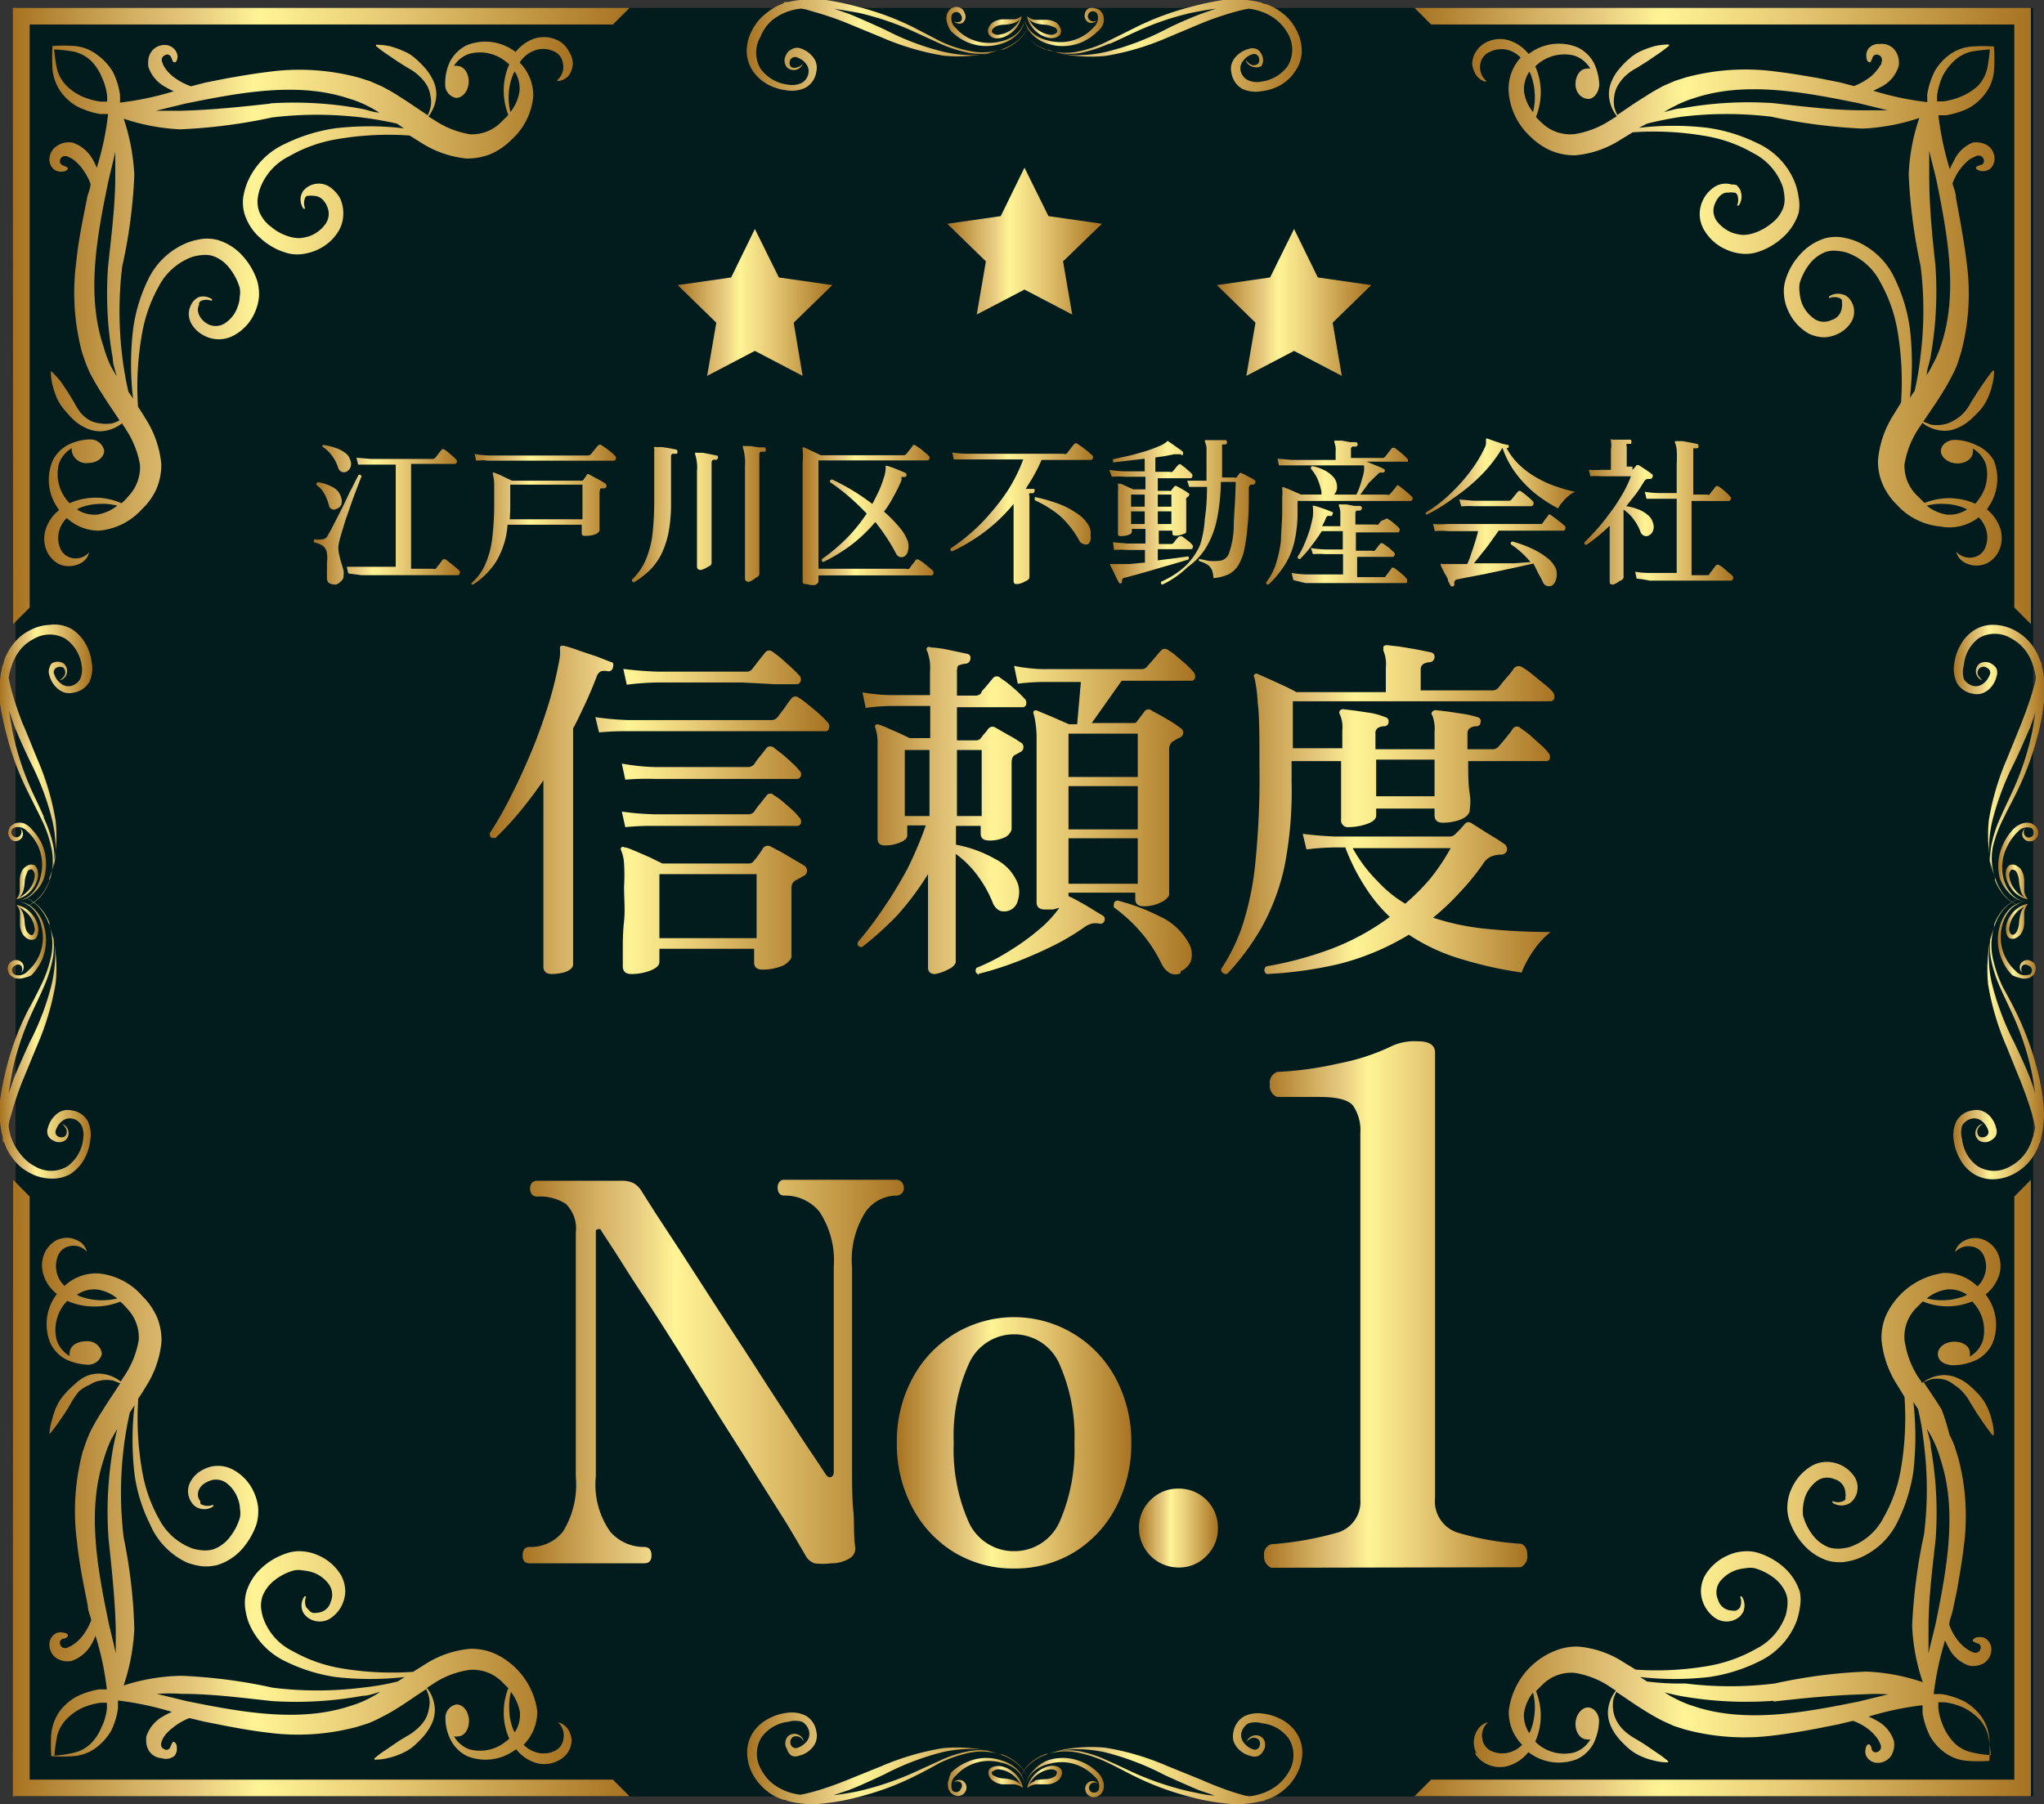 <svg xmlns="http://www.w3.org/2000/svg" xmlns:xlink="http://www.w3.org/1999/xlink" viewBox="0 0 82.64 72.96"><rect x="0" y="0" width="82.64" height="72.96" fill="#333333" stroke="none"/><defs><style>.cls-1{fill:#021c1e;}.cls-2{fill:url(#linear-gradient);}.cls-3{fill:url(#linear-gradient-2);}.cls-4{fill:url(#linear-gradient-3);}.cls-5{fill:url(#linear-gradient-4);}.cls-6{fill:url(#linear-gradient-5);}.cls-7{fill:url(#linear-gradient-6);}.cls-8{fill:url(#linear-gradient-7);}.cls-9{fill:url(#linear-gradient-8);}.cls-10{fill:url(#linear-gradient-9);}.cls-11{fill:url(#linear-gradient-10);}.cls-12{fill:url(#linear-gradient-11);}.cls-13{fill:url(#linear-gradient-12);}.cls-14{fill:url(#linear-gradient-13);}.cls-15{fill:url(#linear-gradient-14);}.cls-16{fill:url(#linear-gradient-15);}.cls-17{fill:url(#linear-gradient-16);}.cls-18{fill:url(#linear-gradient-17);}.cls-19{fill:url(#linear-gradient-18);}.cls-20{fill:url(#linear-gradient-19);}.cls-21{fill:url(#linear-gradient-20);}.cls-22{fill:url(#linear-gradient-21);}.cls-23{fill:url(#linear-gradient-22);}.cls-24{fill:url(#linear-gradient-23);}.cls-25{fill:url(#linear-gradient-24);}.cls-26{fill:url(#linear-gradient-25);}.cls-27{fill:url(#linear-gradient-26);}.cls-28{fill:url(#linear-gradient-27);}.cls-29{fill:url(#linear-gradient-28);}.cls-30{fill:url(#linear-gradient-29);}.cls-31{fill:url(#linear-gradient-30);}.cls-32{fill:url(#linear-gradient-31);}.cls-33{fill:url(#linear-gradient-32);}.cls-34{fill:url(#linear-gradient-33);}.cls-35{fill:url(#linear-gradient-34);}.cls-36{fill:url(#linear-gradient-35);}.cls-37{fill:url(#linear-gradient-36);}.cls-38{fill:url(#linear-gradient-37);}.cls-39{fill:url(#linear-gradient-38);}.cls-40{fill:url(#linear-gradient-39);}.cls-41{fill:url(#linear-gradient-40);}.cls-42{fill:url(#linear-gradient-41);}.cls-43{fill:url(#linear-gradient-42);}.cls-44{fill:url(#linear-gradient-43);}.cls-45{fill:url(#linear-gradient-44);}.cls-46{fill:url(#linear-gradient-45);}.cls-47{fill:url(#linear-gradient-46);}.cls-48{fill:url(#linear-gradient-47);}.cls-49{fill:url(#linear-gradient-48);}.cls-50{fill:url(#linear-gradient-49);}.cls-51{fill:url(#linear-gradient-50);}.cls-52{fill:url(#linear-gradient-51);}</style><linearGradient id="linear-gradient" x1="19.97" y1="32.75" x2="33.53" y2="32.75" gradientUnits="userSpaceOnUse"><stop offset="0" stop-color="#a77322"/><stop offset="0.19" stop-color="#d2ae61"/><stop offset="0.3" stop-color="#e7cb80"/><stop offset="0.4" stop-color="#fff495"/><stop offset="0.6" stop-color="#e8cb76"/><stop offset="1" stop-color="#a77322"/></linearGradient><linearGradient id="linear-gradient-2" x1="34.64" y1="32.76" x2="48.31" y2="32.76" xlink:href="#linear-gradient"/><linearGradient id="linear-gradient-3" x1="49.37" y1="32.75" x2="62.88" y2="32.75" xlink:href="#linear-gradient"/><linearGradient id="linear-gradient-4" x1="21.13" y1="55.48" x2="36.54" y2="55.48" xlink:href="#linear-gradient"/><linearGradient id="linear-gradient-5" x1="36.3" y1="58.36" x2="45.78" y2="58.36" xlink:href="#linear-gradient"/><linearGradient id="linear-gradient-6" x1="46.05" y1="61.79" x2="49.24" y2="61.79" xlink:href="#linear-gradient"/><linearGradient id="linear-gradient-7" x1="51.11" y1="52.77" x2="61.71" y2="52.77" xlink:href="#linear-gradient"/><linearGradient id="linear-gradient-8" x1="12.75" y1="20.8" x2="18.62" y2="20.8" xlink:href="#linear-gradient"/><linearGradient id="linear-gradient-9" x1="19.05" y1="20.8" x2="24.96" y2="20.8" xlink:href="#linear-gradient"/><linearGradient id="linear-gradient-10" x1="25.55" y1="20.78" x2="31" y2="20.78" xlink:href="#linear-gradient"/><linearGradient id="linear-gradient-11" x1="32.45" y1="20.81" x2="37.78" y2="20.81" xlink:href="#linear-gradient"/><linearGradient id="linear-gradient-12" x1="38.46" y1="20.77" x2="44.24" y2="20.77" xlink:href="#linear-gradient"/><linearGradient id="linear-gradient-13" x1="44.85" y1="20.72" x2="50.75" y2="20.72" xlink:href="#linear-gradient"/><linearGradient id="linear-gradient-14" x1="51.19" y1="20.73" x2="57.11" y2="20.73" xlink:href="#linear-gradient"/><linearGradient id="linear-gradient-15" x1="57.63" y1="20.71" x2="63.7" y2="20.71" xlink:href="#linear-gradient"/><linearGradient id="linear-gradient-16" x1="64.11" y1="20.73" x2="70.09" y2="20.73" xlink:href="#linear-gradient"/><linearGradient id="linear-gradient-17" x1="27.4" y1="12.23" x2="33.65" y2="12.23" xlink:href="#linear-gradient"/><linearGradient id="linear-gradient-18" x1="49.2" y1="12.23" x2="55.44" y2="12.23" xlink:href="#linear-gradient"/><linearGradient id="linear-gradient-19" x1="38.3" y1="9.75" x2="44.55" y2="9.75" xlink:href="#linear-gradient"/><linearGradient id="linear-gradient-20" x1="0.52" y1="12.78" x2="25.45" y2="12.78" xlink:href="#linear-gradient"/><linearGradient id="linear-gradient-21" x1="1.71" y1="12.21" x2="23.12" y2="12.21" xlink:href="#linear-gradient"/><linearGradient id="linear-gradient-22" x1="57.19" y1="12.78" x2="82.11" y2="12.78" xlink:href="#linear-gradient"/><linearGradient id="linear-gradient-23" x1="59.52" y1="12.21" x2="80.93" y2="12.21" xlink:href="#linear-gradient"/><linearGradient id="linear-gradient-24" x1="0.52" y1="60.18" x2="25.45" y2="60.18" xlink:href="#linear-gradient"/><linearGradient id="linear-gradient-25" x1="1.71" y1="60.75" x2="23.12" y2="60.75" xlink:href="#linear-gradient"/><linearGradient id="linear-gradient-26" x1="57.19" y1="60.18" x2="82.11" y2="60.18" xlink:href="#linear-gradient"/><linearGradient id="linear-gradient-27" x1="59.52" y1="60.75" x2="80.93" y2="60.75" xlink:href="#linear-gradient"/><linearGradient id="linear-gradient-28" x1="30.21" y1="1.83" x2="41.64" y2="1.83" xlink:href="#linear-gradient"/><linearGradient id="linear-gradient-29" x1="39.92" y1="1.09" x2="41.33" y2="1.09" xlink:href="#linear-gradient"/><linearGradient id="linear-gradient-30" x1="38.22" y1="1.07" x2="41.43" y2="1.07" xlink:href="#linear-gradient"/><linearGradient id="linear-gradient-31" x1="41.2" y1="1.83" x2="52.64" y2="1.83" xlink:href="#linear-gradient"/><linearGradient id="linear-gradient-32" x1="41.51" y1="1.09" x2="42.92" y2="1.09" xlink:href="#linear-gradient"/><linearGradient id="linear-gradient-33" x1="41.41" y1="1.07" x2="44.62" y2="1.07" xlink:href="#linear-gradient"/><linearGradient id="linear-gradient-34" x1="30.21" y1="71.12" x2="41.64" y2="71.12" xlink:href="#linear-gradient"/><linearGradient id="linear-gradient-35" x1="39.92" y1="71.87" x2="41.33" y2="71.87" xlink:href="#linear-gradient"/><linearGradient id="linear-gradient-36" x1="38.22" y1="71.88" x2="41.43" y2="71.88" xlink:href="#linear-gradient"/><linearGradient id="linear-gradient-37" x1="41.2" y1="71.12" x2="52.64" y2="71.12" xlink:href="#linear-gradient"/><linearGradient id="linear-gradient-38" x1="41.51" y1="71.87" x2="42.92" y2="71.87" xlink:href="#linear-gradient"/><linearGradient id="linear-gradient-39" x1="41.41" y1="71.88" x2="44.62" y2="71.88" xlink:href="#linear-gradient"/><linearGradient id="linear-gradient-40" x1="78.97" y1="41.98" x2="82.64" y2="41.98" xlink:href="#linear-gradient"/><linearGradient id="linear-gradient-41" x1="81.09" y1="37.27" x2="82" y2="37.27" xlink:href="#linear-gradient"/><linearGradient id="linear-gradient-42" x1="80.77" y1="38.07" x2="82.35" y2="38.07" xlink:href="#linear-gradient"/><linearGradient id="linear-gradient-43" x1="78.97" y1="30.98" x2="82.64" y2="30.98" xlink:href="#linear-gradient"/><linearGradient id="linear-gradient-44" x1="81.09" y1="35.69" x2="82" y2="35.69" xlink:href="#linear-gradient"/><linearGradient id="linear-gradient-45" x1="80.77" y1="34.88" x2="82.35" y2="34.88" xlink:href="#linear-gradient"/><linearGradient id="linear-gradient-46" x1="0" y1="41.98" x2="3.67" y2="41.98" xlink:href="#linear-gradient"/><linearGradient id="linear-gradient-47" x1="0.63" y1="37.27" x2="1.55" y2="37.27" xlink:href="#linear-gradient"/><linearGradient id="linear-gradient-48" x1="0.28" y1="38.07" x2="1.86" y2="38.07" xlink:href="#linear-gradient"/><linearGradient id="linear-gradient-49" x1="0" y1="30.98" x2="3.67" y2="30.98" xlink:href="#linear-gradient"/><linearGradient id="linear-gradient-50" x1="0.63" y1="35.69" x2="1.55" y2="35.69" xlink:href="#linear-gradient"/><linearGradient id="linear-gradient-51" x1="0.28" y1="34.88" x2="1.86" y2="34.88" xlink:href="#linear-gradient"/></defs><g id="レイヤー_2" data-name="レイヤー 2"><g id="レイヤー_25" data-name="レイヤー 25"><rect class="cls-1" x="0.63" y="0.32" width="81.57" height="72.33"/><path class="cls-2" d="M22.31,39.39c-.22,0-.34-.1-.34-.3,0,0,0-.2,0-.46s0-.62,0-1,0-.9,0-1.4l0-1.54c0-.52,0-1,0-1.45V31.56c-.31.45-.62.86-.94,1.25s-.65.74-1,1.08c-.15,0-.23,0-.23-.19a14.76,14.76,0,0,0,.88-1.55c.29-.57.56-1.17.82-1.79s.47-1.23.66-1.83.32-1.15.42-1.66a3.22,3.22,0,0,0,.06-.35,2.62,2.62,0,0,0,0-.27c0-.11,0-.16.18-.13a5.49,5.49,0,0,1,.59.19l.72.24.56.22c.1,0,.13.1.09.22a.18.18,0,0,1-.19.16.58.58,0,0,0-.3,0,.4.4,0,0,0-.18.25c-.14.36-.29.72-.45,1.06s-.32.69-.49,1V34c0,.35,0,.74,0,1.17s0,.85,0,1.28v1.2c0,.37,0,.67,0,.9V39c0,.13-.12.24-.35.32A2.27,2.27,0,0,1,22.31,39.39Zm1.91-9.77L24.07,29a11.08,11.08,0,0,0,1.33.12h5.76a.32.32,0,0,0,.28-.12l.28-.37c.12-.18.21-.3.26-.36a.21.21,0,0,1,.32-.05,2.74,2.74,0,0,1,.38.28c.16.13.31.25.45.38a3,3,0,0,1,.31.31.23.23,0,0,1,.08.25.14.14,0,0,1-.15.13H25.42A11.06,11.06,0,0,0,24.22,29.62Zm1.31,9.77c-.23,0-.35-.1-.35-.32s0-.3,0-.63,0-.73.05-1.19,0-.93,0-1.39a7.8,7.8,0,0,0,0-.94,1.63,1.63,0,0,0-.11-.51.12.12,0,0,1,0-.14.1.1,0,0,1,.13,0c.12,0,.28.09.47.16l.57.25.49.24h3.5a.22.22,0,0,0,.2-.11,2,2,0,0,0,.19-.24,3.11,3.11,0,0,0,.18-.27.24.24,0,0,1,.32-.06l.42.22.51.3.41.24a.26.26,0,0,1,.12.23.24.24,0,0,1-.18.21.57.57,0,0,1-.13.08.61.61,0,0,1-.14.07.43.43,0,0,0-.15.15A.72.72,0,0,0,32,36c0,.23,0,.5,0,.79l0,.86c0,.28,0,.51,0,.71s0,.31,0,.35-.13.25-.37.35a2.09,2.09,0,0,1-.81.15c-.22,0-.33-.1-.33-.29v-.55H26.66v.53c0,.14-.12.25-.36.35A2.15,2.15,0,0,1,25.53,39.39Zm-.25-7.86-.14-.65a8.77,8.77,0,0,0,1.33.14h3.77a.33.33,0,0,0,.25-.11,2.48,2.48,0,0,1,.26-.35l.25-.32a.21.21,0,0,1,.29,0l.34.26c.13.11.27.23.39.35a1.81,1.81,0,0,1,.28.29.22.22,0,0,1,.08.24.16.16,0,0,1-.17.12H26.47A10.78,10.78,0,0,0,25.28,31.53Zm0,1.92-.14-.63a10.93,10.93,0,0,0,1.33.11h3.77a.32.32,0,0,0,.25-.1,2.48,2.48,0,0,1,.26-.35l.25-.32a.19.19,0,0,1,.29,0,2.81,2.81,0,0,1,.34.24l.39.34a2.31,2.31,0,0,1,.28.3.24.24,0,0,1,.08.25.16.16,0,0,1-.17.11H26.47A10.78,10.78,0,0,0,25.28,33.45Zm.06-5.76-.14-.64c.37.05.81.09,1.33.11h3.65a.26.26,0,0,0,.23-.1l.27-.35.27-.34a.21.21,0,0,1,.3,0c.08.06.2.14.34.26L32,27a4.18,4.18,0,0,1,.3.3.22.22,0,0,1,.07.24.16.16,0,0,1-.17.13h-.85L30,27.6H27.24c-.37,0-.6,0-.7,0A11.41,11.41,0,0,0,25.34,27.69Zm1.32,10.25h3.93V35.35H26.66Z"/><path class="cls-3" d="M37.81,39.39c-.2,0-.29-.09-.29-.27s0-.21,0-.49,0-.61,0-1l0-1.2c0-.41,0-.77,0-1.08A11.65,11.65,0,0,1,36.29,37a13,13,0,0,1-1.44,1.3.21.21,0,0,1-.16-.06.17.17,0,0,1,0-.15,14.17,14.17,0,0,0,1-1.32,17.23,17.23,0,0,0,1-1.64,15.24,15.24,0,0,0,.74-1.75h-.75v.41c0,.11-.1.2-.29.28a1.56,1.56,0,0,1-.62.12c-.19,0-.29-.09-.29-.28s0-.23,0-.51,0-.64,0-1.06,0-.89,0-1.37,0-.76,0-1a1.94,1.94,0,0,0-.08-.51.14.14,0,0,1,0-.15.16.16,0,0,1,.15,0,2.74,2.74,0,0,1,.35.14l.48.21.4.19h.83V28.55H36a7.73,7.73,0,0,0-1,.08L34.87,28a7,7,0,0,0,1.12.11H37.6v-.95a1.9,1.9,0,0,0-.11-.82.12.12,0,0,1,0-.16.14.14,0,0,1,.14,0,5.25,5.25,0,0,1,.72.1l.75.16a.16.16,0,0,1,.13.21.2.2,0,0,1-.19.19.83.83,0,0,0-.25.06c-.07,0-.1.11-.1.23v1h.73a.3.3,0,0,0,.25-.1c0-.08.13-.18.24-.32l.24-.29a.2.2,0,0,1,.3,0,4.37,4.37,0,0,1,.51.39,5,5,0,0,1,.45.43.23.23,0,0,1,.08.23.14.14,0,0,1-.15.13H38.69v1.34h.79a.26.26,0,0,0,.18-.09,1.55,1.55,0,0,1,.13-.17,1.56,1.56,0,0,0,.16-.2.22.22,0,0,1,.29-.06l.52.3a4,4,0,0,1,.48.29.22.22,0,0,1,0,.41l-.22.12c-.08.05-.12.15-.12.32s0,.42,0,.71l0,.86c0,.28,0,.53,0,.74s0,.33,0,.37-.09.24-.27.32a1.41,1.41,0,0,1-.64.13c-.22,0-.34-.09-.34-.27V33.4h-1v.76a5.07,5.07,0,0,1,1.57.57,1.88,1.88,0,0,1,.93,1,1.09,1.09,0,0,1,0,.69.56.56,0,0,1-.75.4.64.64,0,0,1-.28-.36,5,5,0,0,0-.64-1.11,4.07,4.07,0,0,0-.84-.82v.53c0,.28,0,.63,0,1l0,1.24c0,.41,0,.77,0,1.07s0,.49,0,.54-.1.21-.3.29A1.75,1.75,0,0,1,37.81,39.39ZM36.58,33h1V30.33h-1Zm2.11,0h1V30.33h-1Zm.88,6.42c-.13-.07-.16-.16-.09-.28a8.11,8.11,0,0,0,1.34-.69,9.24,9.24,0,0,0,1.2-.87,4.49,4.49,0,0,0,.81-.87l0,0-.25.07-.33,0c-.23,0-.34-.1-.34-.29s0-.33,0-.8,0-1.09,0-1.86,0-1.64,0-2.59c0-.53,0-1,0-1.45a3.88,3.88,0,0,0-.11-.89.15.15,0,0,1,0-.15.15.15,0,0,1,.16,0l.6.25.66.29h.33l.15-1.71H42.15a8.17,8.17,0,0,0-1,.07L41,26.93a7.18,7.18,0,0,0,1.13.13h4a.29.29,0,0,0,.26-.12l.17-.19.23-.27a1.85,1.85,0,0,1,.16-.18.2.2,0,0,1,.29,0,1.68,1.68,0,0,1,.32.23l.4.34a3.46,3.46,0,0,1,.28.29.29.29,0,0,1,.08.25.16.16,0,0,1-.17.12H45.35l-1.21,1.71h1.64c.1,0,.16,0,.19-.07l.16-.21.16-.21a.2.2,0,0,1,.29,0c.14.07.33.17.58.32a4.39,4.39,0,0,1,.55.36.24.24,0,0,1,.13.21.23.23,0,0,1-.16.2.53.53,0,0,0-.15.08l-.14.08a.42.42,0,0,0-.12.35c0,.62,0,1.27,0,1.92s0,1.28,0,1.85,0,1,0,1.41,0,.59,0,.65-.11.21-.33.31a1.5,1.5,0,0,1-.7.16c-.23,0-.34-.1-.34-.3V36.1H43.2v.14l0,0a4.47,4.47,0,0,1,.43.22c.18.1.36.2.53.31l.43.26c.08.05.09.12.06.22a.17.17,0,0,1-.21.1.83.83,0,0,0-.3,0,1,1,0,0,0-.29.14,9.47,9.47,0,0,1-1.34.79c-.49.24-1,.46-1.5.65A13.23,13.23,0,0,1,39.57,39.38Zm3.63-8H46V29.67H43.2Zm0,2.12H46V31.79H43.2Zm0,2.2H46V33.9H43.2Zm4.53,3.62a.51.51,0,0,1-.42,0,.88.88,0,0,1-.36-.41,5.83,5.83,0,0,0-.83-1.26,6.37,6.37,0,0,0-1.09-1c0-.16,0-.25.16-.27a8.25,8.25,0,0,1,1.72.65,2.5,2.5,0,0,1,1.11,1,.94.94,0,0,1,.12.82A.8.8,0,0,1,47.73,39.28Z"/><path class="cls-4" d="M49.62,39.38a.19.19,0,0,1-.25-.19,7.44,7.44,0,0,0,.9-1.88,12.14,12.14,0,0,0,.5-2.59,34.06,34.06,0,0,0,.15-3.78c0-1.13,0-2-.07-2.53a6.4,6.4,0,0,0-.13-1,.1.1,0,0,1,0-.14.13.13,0,0,1,.16,0l.43.19.59.27c.21.1.38.18.51.26h3.62V27a1.41,1.41,0,0,0-.1-.69c0-.07,0-.12,0-.16a.18.18,0,0,1,.15-.06l.52.06.71.12.54.11a.18.18,0,0,1,.15.21.21.21,0,0,1-.19.19.66.66,0,0,0-.26.07.25.25,0,0,0-.11.23v.84h2.87a.32.32,0,0,0,.28-.12l.18-.23.26-.3a2.06,2.06,0,0,0,.17-.23.25.25,0,0,1,.34-.06,2.93,2.93,0,0,1,.41.29l.48.39a2.8,2.8,0,0,1,.33.3.29.29,0,0,1,.08.26c0,.09-.08.14-.16.14H52.27v1.9h2c0-.11,0-.23,0-.36v-.37a1.25,1.25,0,0,0-.1-.64.14.14,0,0,1,0-.15.17.17,0,0,1,.14-.06l.49.06.67.1A3.24,3.24,0,0,1,56,29a.17.17,0,0,1,.14.2.17.17,0,0,1-.18.17.49.49,0,0,0-.25.07.24.24,0,0,0-.1.23v.63H58v-.7a1.52,1.52,0,0,0-.09-.67.1.1,0,0,1,0-.15.18.18,0,0,1,.15-.06l.51.06.65.1a3.92,3.92,0,0,1,.51.12.16.16,0,0,1,.13.2.16.16,0,0,1-.17.17.49.49,0,0,0-.25.07.25.25,0,0,0-.11.23v.63h1a.33.33,0,0,0,.25-.1l.18-.21c.09-.1.17-.21.26-.32s.13-.18.16-.22a.2.2,0,0,1,.3,0c.09.06.22.15.38.28l.44.4a1.85,1.85,0,0,1,.29.3.23.23,0,0,1,.07.23.13.13,0,0,1-.14.12H59.36c0,.5,0,.94.06,1.31s0,.61,0,.7-.12.26-.36.35a2,2,0,0,1-.73.13c-.22,0-.33-.1-.33-.31v-.26H55.64v.28c0,.14-.12.25-.37.34a2.34,2.34,0,0,1-.73.13.28.28,0,0,1-.32-.32c0-.1,0-.37,0-.8s0-1,0-1.55h-2v.85A15.84,15.84,0,0,1,51.94,35,8.9,8.9,0,0,1,51,37.52,10,10,0,0,1,49.62,39.38Zm1.58,0a.18.18,0,0,1,0-.3,14.62,14.62,0,0,0,2.55-.68,9.79,9.79,0,0,0,2.44-1.32,6.24,6.24,0,0,1-1-1.22,8.43,8.43,0,0,1-.8-1.59H54a10.39,10.39,0,0,0-1.18.08l-.15-.63c.37.05.81.09,1.33.11H58.6a.32.32,0,0,0,.23-.09l.19-.19.18-.2a.25.25,0,0,1,.14-.1.26.26,0,0,1,.17.05l.22.14.41.26.43.26.25.17a.26.26,0,0,1,.1.13.29.29,0,0,1,0,.16.25.25,0,0,1-.25.14,1.08,1.08,0,0,0-.41.09.78.78,0,0,0-.31.3A9.72,9.72,0,0,1,59,36.11a9.57,9.57,0,0,1-1.06,1,9.89,9.89,0,0,0,2.24.46,25,25,0,0,0,2.51.12,3.57,3.57,0,0,0-.73.81,4,4,0,0,0-.44.83,16.18,16.18,0,0,1-2.39-.53,7.84,7.84,0,0,1-2.17-1,10.3,10.3,0,0,1-2.81,1.18A16,16,0,0,1,51.2,39.39Zm5.62-2.84a8.74,8.74,0,0,0,1-1,8.37,8.37,0,0,0,.83-1.24H54.69a5.9,5.9,0,0,0,1,1.33A5,5,0,0,0,56.82,36.55ZM55.64,32.2H58V30.72H55.64Z"/><path class="cls-5" d="M33.6,63.22a2.43,2.43,0,0,1-.67,0,.66.66,0,0,1-.37-.33c-.17-.29-.43-.74-.78-1.32l-1.26-2c-.48-.78-1-1.58-1.53-2.43L27.4,54.57c-.52-.82-1-1.58-1.46-2.27s-.81-1.27-1.11-1.73-.48-.73-.55-.85a.11.11,0,0,0-.12,0c-.05,0-.07,0-.07.12v9.86a3.31,3.31,0,0,0,.58,2.24,1.81,1.81,0,0,0,1.37.62c.2,0,.3.12.3.34s-.1.32-.3.32l-.8,0c-.39,0-.89,0-1.52,0s-1.26,0-1.59,0l-.72,0c-.19,0-.28-.1-.28-.32s.09-.34.28-.34a1.67,1.67,0,0,0,1.35-.62,3.61,3.61,0,0,0,.52-2.22V49.85a1.39,1.39,0,0,0-.41-1.17,1.94,1.94,0,0,0-1.14-.29c-.2,0-.3-.12-.3-.34a.35.35,0,0,1,.07-.21.29.29,0,0,1,.23-.09l1,0,2.37,0a1.09,1.09,0,0,1,.54.11,1,1,0,0,1,.33.36l.52.82,1.08,1.65,1.38,2.14,1.49,2.29q.74,1.16,1.38,2.13c.42.65.77,1.19,1.06,1.61l.51.77c.07.1.14.13.21.1s.11-.09.11-.19v-8.3A3.59,3.59,0,0,0,33.13,49a1.79,1.79,0,0,0-1.42-.65c-.18,0-.27-.12-.27-.34a.35.35,0,0,1,.07-.21.25.25,0,0,1,.2-.09l.79,0c.37,0,.87,0,1.51,0s1.09,0,1.45,0l.76,0a.3.3,0,0,1,.23.09.32.32,0,0,1,.09.21.3.3,0,0,1-.32.34A1.55,1.55,0,0,0,35,49a3.62,3.62,0,0,0-.55,2.27v8c0,.75,0,1.36.05,1.82s0,1,.08,1.49a.47.47,0,0,1-.21.43A1.42,1.42,0,0,1,33.6,63.22Z"/><path class="cls-6" d="M41,63.43a4.57,4.57,0,0,1-2.45-.67,4.63,4.63,0,0,1-1.68-1.83,5.4,5.4,0,0,1-.61-2.58,5.33,5.33,0,0,1,.61-2.57,4.65,4.65,0,0,1,8.26,0,5.45,5.45,0,0,1,.61,2.57,5.52,5.52,0,0,1-.61,2.58,4.63,4.63,0,0,1-1.68,1.83A4.57,4.57,0,0,1,41,63.43Zm0-.7a2,2,0,0,0,1.85-1.21,7.35,7.35,0,0,0,.59-3.17,7.22,7.22,0,0,0-.59-3.15,2,2,0,0,0-3.7,0,7.08,7.08,0,0,0-.59,3.15,7.2,7.2,0,0,0,.59,3.17A2,2,0,0,0,41,62.73Z"/><path class="cls-7" d="M47.65,63.39a1.6,1.6,0,0,1-1.6-1.6,1.52,1.52,0,0,1,.47-1.13,1.54,1.54,0,0,1,1.13-.46,1.57,1.57,0,0,1,1.59,1.59,1.54,1.54,0,0,1-.46,1.13A1.52,1.52,0,0,1,47.65,63.39Z"/><path class="cls-8" d="M51.4,63.4a.47.47,0,0,1-.29-.49.41.41,0,0,1,.29-.46A13.3,13.3,0,0,0,54,62a1.3,1.3,0,0,0,1-1.37V45.83a1.78,1.78,0,0,0-.29-1.11q-.28-.36-1.38-.36H51.63a.48.48,0,0,1-.29-.51.47.47,0,0,1,.29-.5A14,14,0,0,0,54.15,43a8.59,8.59,0,0,0,2.17-.72,2.24,2.24,0,0,1,1-.17c.46,0,.7.15.7.46v18A1.33,1.33,0,0,0,59,62a11.38,11.38,0,0,0,2.49.43c.17.06.26.21.26.46a.49.49,0,0,1-.26.49Z"/><path class="cls-9" d="M13.59,23.64c-.25,0-.37-.07-.37-.25a.76.76,0,0,1,0-.14,1.11,1.11,0,0,1,0-.17l0-.35a1.16,1.16,0,0,0,0-.33.44.44,0,0,0-.15-.31.85.85,0,0,0-.36-.15.1.1,0,0,1,0-.13,1,1,0,0,0,.33,0,.27.27,0,0,0,.18-.1l.17-.3.24-.47.27-.53.25-.53c.09-.16.16-.31.22-.43l.13-.25h.07s0,0,.05.06a2.39,2.39,0,0,0-.1.25l-.18.47c-.07.19-.14.38-.21.59s-.15.41-.21.62-.12.38-.16.54a2.16,2.16,0,0,0-.08.38,1.31,1.31,0,0,0,.05.39,3.1,3.1,0,0,0,.1.36l.06.22a.68.68,0,0,1,0,.19.27.27,0,0,1-.11.24A.47.47,0,0,1,13.59,23.64Zm0-3.05a.2.2,0,0,1-.17,0,.19.19,0,0,1-.12-.15,2,2,0,0,0-.18-.46,1,1,0,0,0-.32-.36.09.09,0,0,1,.05-.12,1.81,1.81,0,0,1,.62.21.66.66,0,0,1,.32.4.49.49,0,0,1,0,.32A.34.34,0,0,1,13.56,20.59ZM14,19.08a.25.25,0,0,1-.19,0,.23.23,0,0,1-.13-.14,1.68,1.68,0,0,0-.25-.5,1.37,1.37,0,0,0-.39-.37V18a.07.07,0,0,1,.06,0,2.37,2.37,0,0,1,.46.11,1.43,1.43,0,0,1,.39.2.53.53,0,0,1,.21.29.4.4,0,0,1,0,.32A.38.38,0,0,1,14,19.08Zm.08,4.11-.06-.27.58,0H16V18.79H15c-.22,0-.39,0-.52,0l-.07-.28.59.05h2.49a.14.14,0,0,0,.11-.05l.08-.1.1-.13.07-.09a.09.09,0,0,1,.13,0,.74.74,0,0,1,.16.12l.18.15.14.14a.11.11,0,0,1,0,.11.08.08,0,0,1-.08.05H16.62V23h.88a.17.17,0,0,0,.12,0l.08-.11a.76.76,0,0,0,.11-.14l.08-.11a.12.12,0,0,1,.15,0l.18.14.21.17a1.08,1.08,0,0,1,.15.14.09.09,0,0,1,0,.11.07.07,0,0,1-.07.06h-3.9Z"/><path class="cls-10" d="M19.13,23.64l-.06,0a.08.08,0,0,1,0-.07,2.09,2.09,0,0,0,.55-.75,3.64,3.64,0,0,0,.28-1.05,11.51,11.51,0,0,0,.08-1.4c0-.32,0-.58,0-.78a2,2,0,0,0-.05-.4.08.08,0,0,1,0-.07.06.06,0,0,1,.07,0l.2.08.27.13.23.11h2.76c.06,0,.09,0,.1,0l.08-.11a.83.83,0,0,0,.08-.12c0-.05.08-.05.14,0l.19.1.24.13.18.11a.12.12,0,0,1,.05.11s0,.07-.08.09l-.06,0-.07,0c-.05,0-.07.09-.07.19s0,.28,0,.44,0,.32,0,.47,0,.28,0,.39,0,.18,0,.21-.06.12-.18.16a1.16,1.16,0,0,1-.38.06c-.11,0-.16,0-.16-.13v-.32h-3a3.33,3.33,0,0,1-.48,1.52A3.17,3.17,0,0,1,19.13,23.64Zm.12-5-.06-.28a4.16,4.16,0,0,0,.58.06h4a.17.17,0,0,0,.12-.05l.09-.11.12-.15.08-.1a.12.12,0,0,1,.15,0l.19.13.22.17.15.15a.1.1,0,0,1,0,.11s0,.06-.08.06h-5.1C19.55,18.6,19.38,18.62,19.25,18.63ZM20.61,21h2.94V19.6H20.63v.87C20.63,20.65,20.62,20.82,20.61,21Z"/><path class="cls-11" d="M25.63,23.55a.09.09,0,0,1-.08-.11,2.4,2.4,0,0,0,.54-.76,3.86,3.86,0,0,0,.28-1,12,12,0,0,0,.08-1.46c0-.4,0-.72,0-1s0-.45,0-.59,0-.26,0-.33a1.3,1.3,0,0,0,0-.15.06.06,0,0,1,0-.07.08.08,0,0,1,.07,0l.24,0,.33.05.24.05a.08.08,0,0,1,.06.09c0,.06,0,.08-.08.08l-.12,0a.11.11,0,0,0-.06.11v1.85a6.26,6.26,0,0,1-.1,1.22,3.78,3.78,0,0,1-.29.88,2.54,2.54,0,0,1-.45.63A3.67,3.67,0,0,1,25.63,23.55Zm2.71-.5c-.11,0-.16-.05-.16-.14s0-.11,0-.29,0-.39,0-.67,0-.57,0-.9v-2a1.69,1.69,0,0,0-.07-.66.11.11,0,0,1,0-.08.08.08,0,0,1,.07,0l.23,0,.32.06.23.05c.05,0,.07,0,.07.09a.11.11,0,0,1-.09.09.24.24,0,0,0-.12,0,.11.11,0,0,0-.05.1v1.31c0,.3,0,.61,0,.93s0,.6,0,.87,0,.5,0,.67v.3c0,.06-.05.1-.16.15A.93.93,0,0,1,28.34,23.05Zm1.94.48c-.1,0-.16-.05-.16-.14v-.21c0-.12,0-.28,0-.48s0-.41,0-.65,0-.47,0-.72V18.86a2.11,2.11,0,0,0-.08-.75.09.09,0,0,1,0-.07.09.09,0,0,1,.07,0l.24,0,.31.05.24,0s.07,0,.06.1,0,.07-.09.08a.53.53,0,0,0-.12,0,.12.12,0,0,0-.05.11v2.15c0,.29,0,.59,0,.9s0,.59,0,.85,0,.48,0,.65v.29c0,.05-.05.11-.15.15A.81.81,0,0,1,30.28,23.53Z"/><path class="cls-12" d="M32.6,23.62c-.1,0-.15,0-.15-.14s0-.13,0-.33,0-.45,0-.77,0-.68,0-1.08V20c0-.56,0-1,0-1.28a3.15,3.15,0,0,0,0-.56.06.06,0,0,1,0-.06.06.06,0,0,1,.07,0l.18.08.26.12.22.11h3.35a.14.14,0,0,0,.12-.06l.13-.16.12-.16c0-.05.08-.05.14,0l.18.12.2.17a1.08,1.08,0,0,1,.15.14.11.11,0,0,1,0,.11.08.08,0,0,1-.07.05H33.09V23h3.54a.17.17,0,0,0,.13,0l.08-.11a1.71,1.71,0,0,1,.11-.14l.07-.1a.11.11,0,0,1,.15,0,1.3,1.3,0,0,1,.19.13l.22.18a1.08,1.08,0,0,1,.15.14.1.1,0,0,1,0,.11.07.07,0,0,1-.07.06H33.09v.24q0,.09-.15.15A.9.9,0,0,1,32.6,23.62Zm.7-.9c-.06,0-.08,0-.07-.11a7.6,7.6,0,0,0,1-.84,6.64,6.64,0,0,0,.81-1,9.08,9.08,0,0,0-.71-.68,7.47,7.47,0,0,0-.77-.59.08.08,0,0,1,.08-.11,8.59,8.59,0,0,1,.84.45,9.13,9.13,0,0,1,.79.54c.1-.19.19-.37.28-.56a4.79,4.79,0,0,0,.19-.52,1.34,1.34,0,0,0,.07-.39.12.12,0,0,1,0-.07h.06l.22.07.3.12.21.09a.1.1,0,0,1,.05.11.08.08,0,0,1-.09.06c-.06,0-.1,0-.11,0a.13.13,0,0,0,0,.07l0,.06a6,6,0,0,1-.33.67,4.07,4.07,0,0,1-.38.6,5.22,5.22,0,0,1,.62.63,1.82,1.82,0,0,1,.34.56.72.72,0,0,1,0,.43.31.31,0,0,1-.17.21.33.33,0,0,1-.17,0,.29.29,0,0,1-.14-.15,8.08,8.08,0,0,0-.83-1.26,6.29,6.29,0,0,1-.91.88A6.8,6.8,0,0,1,33.3,22.72Z"/><path class="cls-13" d="M41.15,23.62c-.11,0-.17,0-.17-.14v-.17c0-.1,0-.22,0-.37s0-.32,0-.49,0-.34,0-.51V20.38a6.71,6.71,0,0,1-1.23,1.17,7.72,7.72,0,0,1-1.26.75.1.1,0,0,1-.06-.05.09.09,0,0,1,0-.07,7,7,0,0,0,.78-.59,6.88,6.88,0,0,0,.81-.81,8.07,8.07,0,0,0,.76-1,6.69,6.69,0,0,0,.59-1.2H39.08c-.22,0-.39,0-.52,0l-.06-.28a4.33,4.33,0,0,0,.58.05H43a.16.16,0,0,0,.12,0l.09-.11.12-.16.1-.12a.1.1,0,0,1,.15,0l.19.13.23.18.18.16a.12.12,0,0,1,0,.11.07.07,0,0,1-.07.06h-2a5.76,5.76,0,0,1-.3.61c-.11.2-.23.38-.34.56l.17,0,.12,0c.06,0,.08,0,.07.09a.1.1,0,0,1-.09.09.27.27,0,0,0-.12,0,.11.11,0,0,0,0,.1v1.4c0,.17,0,.35,0,.56s0,.41,0,.6,0,.36,0,.49,0,.21,0,.23,0,.12-.15.17A.91.91,0,0,1,41.15,23.62ZM44,22a.22.22,0,0,1-.19,0,.26.26,0,0,1-.18-.15,3.76,3.76,0,0,0-.79-1,4.55,4.55,0,0,0-1-.62.09.09,0,0,1,0-.07.1.1,0,0,1,0-.06,5.68,5.68,0,0,1,.65.17,4.32,4.32,0,0,1,.63.24,4.22,4.22,0,0,1,.52.32,1.36,1.36,0,0,1,.35.38.62.62,0,0,1,.1.44A.37.37,0,0,1,44,22Z"/><path class="cls-14" d="M45.34,23.58a.08.08,0,0,1-.09,0l-.11-.2L45,23.08l-.11-.21a.06.06,0,0,1,0-.06.08.08,0,0,1,.06,0h.22c.13,0,.3,0,.5,0l.62-.06v-.51h-.73a3.64,3.64,0,0,0-.52,0L45,21.93l.58.05h.73v-.59h-.55v.12s0,.08-.13.12a.94.94,0,0,1-.3.05c-.09,0-.13,0-.13-.12v-.17c0-.1,0-.21,0-.34s0-.27,0-.41v-.39c0-.17,0-.3,0-.4a1,1,0,0,0,0-.23s0-.05,0-.06a0,0,0,0,1,.07,0,.43.43,0,0,1,.15.05l.22.1.18.08h.49v-.51h-.84a3.45,3.45,0,0,0-.52,0L44.85,19a4.32,4.32,0,0,0,.59.06h.84v-.51l-.69.08L45,18.7c0-.05,0-.09,0-.13l.64-.14c.23-.05.45-.12.66-.18a5.91,5.91,0,0,0,.57-.21,1.11,1.11,0,0,0,.34-.21l0,0,0,0,.19.13.24.17a1.25,1.25,0,0,1,.19.15s0,.05,0,.09-.06.05-.09,0l-.11,0h-.15l-.36.07-.41.06v.58h.59a.12.12,0,0,0,.1,0l.12-.14a1,1,0,0,1,.12-.14.08.08,0,0,1,.12,0l.15.11.17.15a.66.66,0,0,1,.12.12.12.12,0,0,1,0,.11.07.07,0,0,1-.07.05H46.81v.51h.46a.08.08,0,0,0,.07,0l.14-.18a.09.09,0,0,1,.11,0l.15.08.19.11.14.1a.05.05,0,0,1,0,.07s0,.05-.06.07l0,0,0,0a.13.13,0,0,0-.05.06.22.22,0,0,0,0,.1c0,.1,0,.22,0,.35s0,.25,0,.38,0,.23,0,.32v.16c0,.06,0,.1-.13.13a.65.65,0,0,1-.29.06c-.09,0-.14,0-.14-.11v-.09h-.55V22h.5a.12.12,0,0,0,.1-.05l.1-.13.12-.13s.07,0,.12,0l.15.11.17.13.11.12a.1.1,0,0,1,0,.1.07.07,0,0,1-.07.06H46.81v.45l.73-.09.5-.07a.09.09,0,0,1,0,.13l-.4.12-.56.16-.61.18-.57.16-.41.11c-.1,0-.14.09-.13.17A.06.06,0,0,1,45.34,23.58Zm.39-3.09h.55V20h-.55Zm0,.7h.55v-.51h-.55Zm1.08-.7h.55V20h-.55Zm0,.7h.55v-.51h-.55ZM47,23.64c-.06,0-.08-.07-.05-.12a3.45,3.45,0,0,0,1-.65,2.79,2.79,0,0,0,.57-.83A4.22,4.22,0,0,0,48.71,21a8.7,8.7,0,0,0,.09-1.31h-.29l-.43,0L48,19.44l.48,0h.3v-.8c0-.25,0-.43,0-.54a1,1,0,0,0-.06-.23.09.09,0,0,1,0-.07s0,0,.06,0l.23,0,.31,0,.22,0a.08.08,0,0,1,.07.09.1.1,0,0,1-.09.09.2.2,0,0,0-.11,0s0,0,0,.1v1.23h.5a.08.08,0,0,0,.08,0l.06-.08.06-.08a.07.07,0,0,1,.11,0,.63.63,0,0,1,.17.08l.21.11a.76.76,0,0,1,.15.1.08.08,0,0,1,0,.08.1.1,0,0,1-.07.08l-.06,0-.06,0a.18.18,0,0,0-.07.17c0,.58,0,1.08-.05,1.49a7.19,7.19,0,0,1-.14,1,2,2,0,0,1-.26.64,1,1,0,0,1-.4.34,1.9,1.9,0,0,1-.58.14,1,1,0,0,0-.07-.35.49.49,0,0,0-.18-.2,1.3,1.3,0,0,0-.33-.14.08.08,0,0,1,0-.08.07.07,0,0,1,.05,0l.33.07a2,2,0,0,0,.42,0,.45.45,0,0,0,.41-.31,3.45,3.45,0,0,0,.19-1c0-.46.07-1.09.08-1.88h-.6a8.15,8.15,0,0,1-.16,1.52,3.69,3.69,0,0,1-.43,1.12,2.66,2.66,0,0,1-.74.79A3.91,3.91,0,0,1,47,23.64Z"/><path class="cls-15" d="M51.29,23.64c-.07,0-.1,0-.1-.09a2.41,2.41,0,0,0,.4-.76,4.91,4.91,0,0,0,.2-.93c0-.35.05-.74.05-1.18,0-.25,0-.45,0-.59a1.53,1.53,0,0,0,0-.32s0-.05,0-.06a.06.06,0,0,1,.07,0l.19.07.27.12.23.1h.83a.16.16,0,0,1,0-.09,2.46,2.46,0,0,0-.15-.51,1.58,1.58,0,0,0-.28-.44c0-.06,0-.1.07-.11a1.93,1.93,0,0,1,.46.16,1.19,1.19,0,0,1,.36.26.57.57,0,0,1,.16.33.46.46,0,0,1-.11.4h.9a2,2,0,0,0,.12-.28,3.07,3.07,0,0,0,.11-.36,1.57,1.57,0,0,0,.08-.33.43.43,0,0,0,0-.11v-.1H52.24l-.53,0-.06-.27.58.05H54v-.33a.83.83,0,0,0-.05-.38s0-.05,0-.07,0,0,.07,0l.24,0,.32.06.24,0a.09.09,0,0,1,.07.1.08.08,0,0,1-.09.08l-.12,0a.11.11,0,0,0-.06.11v.35h1.27a.13.13,0,0,0,.11-.05l.08-.1.11-.14.08-.1a.11.11,0,0,1,.14,0l.16.12.2.17.14.14a.11.11,0,0,1,0,.11.07.07,0,0,1-.07,0H55.25l.13.05.22.09.22.09.12.06a.08.08,0,0,1,.05.09.08.08,0,0,1-.09.06h-.11a.18.18,0,0,0-.09.07l-.35.34L55,20h1.07a.13.13,0,0,0,.11,0l.09-.1.11-.13.08-.1c0-.05.08-.06.13,0l.17.13.2.17.14.13a.12.12,0,0,1,0,.11.08.08,0,0,1-.07.05H52.46v.52A5.13,5.13,0,0,1,52.31,22a3.06,3.06,0,0,1-.42.93A4.36,4.36,0,0,1,51.29,23.64Zm1-.18-.07-.29a4.32,4.32,0,0,0,.59.06h1.49v-.82h-.71a3.3,3.3,0,0,0-.51,0L53,22.16a4,4,0,0,0,.58.06h.71v-.74h-.85a7.3,7.3,0,0,1-.43.61,4.49,4.49,0,0,1-.44.51.08.08,0,0,1-.11-.08,3.19,3.19,0,0,0,.29-.55q.12-.28.21-.57c.05-.18.09-.36.12-.51a2,2,0,0,0,0-.38.08.08,0,0,1,0-.06s0,0,.06,0l.22.07.29.1.22.09s.05,0,0,.1a.07.07,0,0,1-.08.06.22.22,0,0,0-.12,0,.2.2,0,0,0-.07.1,2.2,2.2,0,0,1-.15.31h.74V20.8a.8.8,0,0,0-.05-.33.06.06,0,0,1,0-.07.08.08,0,0,1,.07,0l.24,0,.31.06.23,0a.09.09,0,0,1,.07.11.11.11,0,0,1-.09.08l-.12,0a.13.13,0,0,0-.05.11v.45h.82a.15.15,0,0,0,.11,0,.92.92,0,0,1,.11-.14L56,21a.09.09,0,0,1,.13,0,.77.77,0,0,1,.15.1l.17.14a1.56,1.56,0,0,1,.13.13.1.1,0,0,1,0,.1s0,.06-.06.06h-1.7v.74h.65a.14.14,0,0,0,.11,0l.11-.14.11-.14a.1.1,0,0,1,.13,0l.24.17c.09.09.17.15.21.2a.1.1,0,0,1,0,.1.07.07,0,0,1-.07.06H54.87v.82H56l0,0a.48.48,0,0,1,.08-.11l.1-.14.08-.1c0-.05.08-.05.14,0l.16.12.2.17.13.14s0,.07,0,.11,0,.05-.08.05H52.78Z"/><path class="cls-16" d="M57.69,20.81c-.06,0-.08-.06,0-.11a5.36,5.36,0,0,0,.63-.45,7.27,7.27,0,0,0,.64-.61,6.63,6.63,0,0,0,.59-.72,5.06,5.06,0,0,0,.47-.8.45.45,0,0,0,.06-.2c0-.05,0-.09,0-.12s0-.05,0-.06a.06.06,0,0,1,.06,0l.26.09.35.12L61,18a.07.07,0,0,1,0,0v.06q0,.07-.09.06h0a2.76,2.76,0,0,0,.55.71,3.55,3.55,0,0,0,.71.51,4,4,0,0,0,.77.34,6,6,0,0,0,.74.21,1.1,1.1,0,0,0-.28.18,1.42,1.42,0,0,0-.24.25.84.84,0,0,0-.16.24,5.44,5.44,0,0,1-.85-.54,4.44,4.44,0,0,1-.81-.81,3.69,3.69,0,0,1-.59-1.09.1.1,0,0,0-.05.06,5.74,5.74,0,0,1-.9,1.12,7.54,7.54,0,0,1-1.06.86A6.71,6.71,0,0,1,57.69,20.81Zm1.07,2.89a.08.08,0,0,1-.1,0,1.47,1.47,0,0,1-.12-.23c0-.11-.11-.22-.16-.34l-.13-.26a0,0,0,0,1,0-.06.06.06,0,0,1,.07,0h1a2.85,2.85,0,0,0,.16-.42c.06-.16.11-.32.16-.48s.09-.3.12-.43H58.54a2.47,2.47,0,0,0-.53,0l-.07-.29a3.33,3.33,0,0,0,.59,0h3.76l.05,0s.07-.09.12-.17l.13-.17c0-.06.08-.06.14,0l.18.13.22.17.15.13a.14.14,0,0,1,0,.12s0,.06-.06.06H60.59c-.09.14-.2.28-.31.44s-.24.32-.36.47-.23.29-.33.41l.81,0,.81,0,.67-.05a4.43,4.43,0,0,0-.37-.39,3.5,3.5,0,0,0-.43-.33c0-.06,0-.1.07-.11a4.78,4.78,0,0,1,.75.27,3,3,0,0,1,.64.38,1.13,1.13,0,0,1,.37.46.69.69,0,0,1,0,.42.39.39,0,0,1-.18.26.34.34,0,0,1-.2,0,.27.27,0,0,1-.15-.15,3.65,3.65,0,0,0-.18-.34L62,22.79l-.59.13-.7.15-.71.15-.63.12-.45.09a.14.14,0,0,0-.12.18S58.81,23.68,58.76,23.7Zm.32-3.22L59,20.2l.58.05H61a.13.13,0,0,0,.11-.05l.13-.16.13-.16a.1.1,0,0,1,.14,0l.16.12.19.16a1.56,1.56,0,0,1,.13.13.13.13,0,0,1,0,.12.09.09,0,0,1-.09.06H59.6A3.36,3.36,0,0,0,59.08,20.48Z"/><path class="cls-17" d="M65.23,23.64c-.1,0-.15,0-.15-.14s0-.09,0-.22,0-.29,0-.49,0-.39,0-.6,0-.41,0-.59v-.34a7.6,7.6,0,0,1-.93.77c-.07,0-.09,0-.09-.1.18-.17.35-.36.54-.57s.36-.44.54-.68.33-.48.47-.72a4.81,4.81,0,0,0,.33-.7H64.76a2.86,2.86,0,0,0-.46,0L64.24,19a3.39,3.39,0,0,0,.52,0h.37v-.83a.76.76,0,0,0,0-.32s0,0,0-.07,0,0,.06,0l.22,0,.28,0,.21,0s.07,0,.06.09,0,.08-.08.08l-.11,0a.12.12,0,0,0,0,.11v.81H66L66,19l.08-.08.08-.1a.11.11,0,0,1,.11,0l.17.11.21.14.16.12a.09.09,0,0,1,0,.1.1.1,0,0,1-.09.08h-.06l-.07,0a.27.27,0,0,0-.14.14c-.1.16-.2.32-.32.48l-.38.48a2,2,0,0,1,.46.12,1.24,1.24,0,0,1,.39.22.63.63,0,0,1,.23.33.46.46,0,0,1,0,.33.34.34,0,0,1-.18.19.21.21,0,0,1-.19,0,.25.25,0,0,1-.14-.17,2.06,2.06,0,0,0-.28-.5,1.59,1.59,0,0,0-.4-.38l0,0v.91c0,.19,0,.38,0,.58s0,.4,0,.58,0,.32,0,.45v.22s0,.1-.15.14A.88.88,0,0,1,65.23,23.64Zm.94-.24-.06-.28a3.13,3.13,0,0,0,.58.05h1.1v-3h-.7l-.52,0-.07-.28a4.49,4.49,0,0,0,.59.05h.7V18.75a4.29,4.29,0,0,0,0-.56,1.1,1.1,0,0,0-.06-.27.06.06,0,0,1,0-.08l.06,0,.25,0,.32.06.25.05a.08.08,0,0,1,.06.1c0,.05,0,.07-.08.08l-.13,0s0,.05,0,.1V20h.55a.14.14,0,0,0,.11,0,.92.92,0,0,1,.12-.16l.12-.16a.11.11,0,0,1,.14,0l.16.12.18.16.13.14a.09.09,0,0,1,0,.1s0,.06-.08.06H68.39v3H69c.06,0,.1,0,.12-.05s.08-.1.13-.18l.12-.16a.11.11,0,0,1,.16,0,.67.67,0,0,1,.17.12l.21.18a1.16,1.16,0,0,1,.15.13.12.12,0,0,1,0,.12.08.08,0,0,1-.08.06H66.69A3.64,3.64,0,0,0,66.17,23.4Z"/><polygon class="cls-18" points="30.52 9.26 31.49 11.22 33.65 11.53 32.09 13.05 32.45 15.2 30.52 14.19 28.59 15.2 28.96 13.05 27.4 11.53 29.56 11.22 30.52 9.26"/><polygon class="cls-19" points="52.32 9.26 53.28 11.22 55.44 11.53 53.88 13.05 54.25 15.2 52.32 14.19 50.39 15.2 50.76 13.05 49.2 11.53 51.35 11.22 52.32 9.26"/><polygon class="cls-20" points="41.42 6.78 42.39 8.74 44.55 9.05 42.98 10.57 43.35 12.72 41.42 11.71 39.49 12.72 39.86 10.57 38.3 9.05 40.46 8.74 41.42 6.78"/><polygon class="cls-21" points="25.45 0.32 1.2 0.32 1.2 0.32 0.52 0.32 0.52 0.99 0.52 0.99 0.53 25.24 1.2 24.57 1.2 0.99 24.78 0.99 25.45 0.32"/><path class="cls-22" d="M23,2.08a1,1,0,0,0-.36-.4,1.26,1.26,0,0,0-1-.13,1.62,1.62,0,0,0-.79.55s0,0,0,0l-.12-.08a2,2,0,0,0-1.86-.19,1.51,1.51,0,0,0-.67.65A2,2,0,0,0,18,3.4h0a.54.54,0,0,0,.44.56c.26,0,.49-.27.51-.62s-.18-.66-.44-.67a.29.29,0,0,0-.16,0A1.15,1.15,0,0,1,19,2.17a1.66,1.66,0,0,1,1.45.32l.14.11a2.6,2.6,0,0,0-.22,1.19,2.75,2.75,0,0,0,.18.86l0,0c-.08.09-.18.18-.27.27A1.66,1.66,0,0,1,19,5.43a3.66,3.66,0,0,1-1.42-.56l-.26-.16a1.51,1.51,0,0,0,.32-.86,1.29,1.29,0,0,0-.12-.58,2.14,2.14,0,0,0-.32-.5,4,4,0,0,0-.41-.41,1.66,1.66,0,0,0-.49-.3,3.35,3.35,0,0,0-.53-.19,2.62,2.62,0,0,0-.57-.06v.05a4.59,4.59,0,0,0,.44.33l.44.3.43.27a1.69,1.69,0,0,1,.41.29,1.61,1.61,0,0,1,.32.37,1.1,1.1,0,0,1,.16.45,1,1,0,0,1,0,.49,1.21,1.21,0,0,1-.11.3c-.36-.24-.72-.49-1.1-.73a7.62,7.62,0,0,0-.8-.46l-.44-.19-.44-.14a9.2,9.2,0,0,0-3.61-.24c-.59.07-1.17.17-1.74.27l-.86.17-.58.15h0A2.65,2.65,0,0,1,7,3.1a1.85,1.85,0,0,1-.28-.28l-.1-.15a1.56,1.56,0,0,1-.06-.15.24.24,0,0,1,0-.19.26.26,0,0,1,.14-.11.15.15,0,0,1,.13,0,.18.18,0,0,1,.09.1c.05.11.07.2.12.2s.11,0,.14-.22A.48.48,0,0,0,7.06,2a.53.53,0,0,0-.45-.18.65.65,0,0,0-.49.27.7.7,0,0,0-.12.3,1.13,1.13,0,0,0,0,.32,1.46,1.46,0,0,0,.69.81,2.7,2.7,0,0,0,.34.17,12.48,12.48,0,0,1-2.18.46,3.16,3.16,0,0,0,0-.32,3,3,0,0,0-.28-.91,2.32,2.32,0,0,0-.65-.71A1.74,1.74,0,0,0,3,1.86a6.35,6.35,0,0,0-.88,0v.05h0a8.05,8.05,0,0,0,0,.87,1.9,1.9,0,0,0,.31.89,2,2,0,0,0,.72.65,3.26,3.26,0,0,0,.9.29l.32,0a11.46,11.46,0,0,1-.46,2.18,2.06,2.06,0,0,0-.16-.34,1.48,1.48,0,0,0-.81-.68.85.85,0,0,0-.32,0,.79.79,0,0,0-.3.12A.66.66,0,0,0,2,6.4a.53.53,0,0,0,.18.45.48.48,0,0,0,.34.09c.17,0,.23-.1.22-.14s-.1-.07-.2-.11a.27.27,0,0,1-.11-.1.2.2,0,0,1,0-.13.21.21,0,0,1,.11-.13.24.24,0,0,1,.19,0l.15.07L3,6.48a2.47,2.47,0,0,1,.28.28,2.54,2.54,0,0,1,.38.67v0c0,.19-.1.38-.14.58l-.17.86c-.11.57-.21,1.15-.27,1.75a9.4,9.4,0,0,0,.23,3.61l.15.44c.06.15.12.3.19.44a8.61,8.61,0,0,0,.46.79c.24.39.49.74.72,1.1a1.48,1.48,0,0,1-.29.12,1.43,1.43,0,0,1-.5,0A1.12,1.12,0,0,1,3.63,17a1.44,1.44,0,0,1-.38-.32A2.5,2.5,0,0,1,3,16.28l-.26-.43-.3-.44A4.34,4.34,0,0,0,2.06,15l0,0a2.09,2.09,0,0,0,.06.56,3.8,3.8,0,0,0,.18.54,2.07,2.07,0,0,0,.31.48A4,4,0,0,0,3,17a1.86,1.86,0,0,0,.5.32,1.29,1.29,0,0,0,.58.12,1.48,1.48,0,0,0,.85-.32c.06.09.12.17.17.26a3.73,3.73,0,0,1,.56,1.42,1.71,1.71,0,0,1-.48,1.28,1.72,1.72,0,0,1-.27.27h0A2.76,2.76,0,0,0,4,20.13a2.6,2.6,0,0,0-1.19.22l-.12-.14a1.68,1.68,0,0,1-.31-1.45,1.18,1.18,0,0,1,.53-.64.29.29,0,0,0,0,.16.59.59,0,0,0,.68.44c.35,0,.63-.24.62-.51a.57.57,0,0,0-.56-.44h0a2.11,2.11,0,0,0-.88.21,1.46,1.46,0,0,0-.65.67,2,2,0,0,0,.19,1.86l.08.12,0,0a1.59,1.59,0,0,0-.55.8,1.24,1.24,0,0,0,.13,1,1.15,1.15,0,0,0,.39.37.94.94,0,0,0,.51.09,1,1,0,0,0,.47-.16.68.68,0,0,0,.26-.39l0,0a.71.71,0,0,1-.67.23.65.65,0,0,1-.48-.36,1.07,1.07,0,0,1-.08-.64,1.11,1.11,0,0,1,.33-.62l0,0A1.91,1.91,0,0,0,4,21.46a2.65,2.65,0,0,0,1.75-.88,2.59,2.59,0,0,0,.58-.82,2.45,2.45,0,0,0,.19-1,4.07,4.07,0,0,0-.63-1.82c-.1-.17-.2-.33-.31-.49a12.24,12.24,0,0,1,.17-3,6,6,0,0,1,.67-1.87,2.48,2.48,0,0,1,1.38-1.2,2.13,2.13,0,0,1,.44-.07,1,1,0,0,1,.39.05,1.46,1.46,0,0,1,.66.5,2.36,2.36,0,0,1,.4.77,1,1,0,0,1,0,.38,1.09,1.09,0,0,1-.08.39,1.28,1.28,0,0,1-.47.64.69.69,0,0,1-.71.08C8.19,13,8,12.77,8,12.51a.45.45,0,0,1,.05-.19.28.28,0,0,1,0-.08l.07-.07a.57.57,0,0,1,.45,0l0-.07A.64.64,0,0,0,8.09,12a.34.34,0,0,0-.15.07.65.65,0,0,0-.12.11.84.84,0,0,0-.15.28.78.78,0,0,0,.08.65,1.21,1.21,0,0,0,.46.44,1.27,1.27,0,0,0,1.27,0,1.92,1.92,0,0,0,.83-.93,2,2,0,0,0,.16-.61,1.94,1.94,0,0,0-.07-.65,2.88,2.88,0,0,0-.58-1,2.22,2.22,0,0,0-1-.65,1.7,1.7,0,0,0-.63-.05,2.89,2.89,0,0,0-.58.14A3,3,0,0,0,6,11.28a6.56,6.56,0,0,0-.62,2.05,11.83,11.83,0,0,0,0,2.79l-.19-.28a14.46,14.46,0,0,1-.25-1.44,15.11,15.11,0,0,1,0-3.62,20.9,20.9,0,0,0,.49-3.69A8.36,8.36,0,0,0,5,4.8a8.36,8.36,0,0,0,2.29.43A21.89,21.89,0,0,0,11,4.75a15.11,15.11,0,0,1,3.62,0A14.46,14.46,0,0,1,16.05,5l.28.19a11.83,11.83,0,0,0-2.79,0,6.84,6.84,0,0,0-2,.62A3,3,0,0,0,10,7.38,2.77,2.77,0,0,0,9.83,8a1.67,1.67,0,0,0,.05.63,2.14,2.14,0,0,0,.65,1,2.61,2.61,0,0,0,1,.58,1.54,1.54,0,0,0,.65.07,2.11,2.11,0,0,0,.61-.16,1.92,1.92,0,0,0,.93-.83,1.39,1.39,0,0,0,.16-.65A1.44,1.44,0,0,0,13.74,8a1.38,1.38,0,0,0-.44-.46.81.81,0,0,0-.93.07,1.35,1.35,0,0,0-.12.12,1,1,0,0,0-.07.15.64.64,0,0,0,.09.56l.07,0a.57.57,0,0,1,0-.45l.06-.07.08,0a.53.53,0,0,1,.2,0c.26,0,.45.19.55.44a.71.71,0,0,1-.08.71,1.36,1.36,0,0,1-.64.48,1.8,1.8,0,0,1-.39.08,1.33,1.33,0,0,1-.38-.05,2,2,0,0,1-.77-.4,1.43,1.43,0,0,1-.5-.65,1.34,1.34,0,0,1-.06-.4,2.14,2.14,0,0,1,.08-.44,2.36,2.36,0,0,1,1.2-1.37,5.74,5.74,0,0,1,1.87-.68,12.21,12.21,0,0,1,3-.16l.48.3a4.16,4.16,0,0,0,1.82.63,2.49,2.49,0,0,0,1-.19,2.68,2.68,0,0,0,.82-.57,2.69,2.69,0,0,0,.88-1.76,1.88,1.88,0,0,0-.55-1.36l0,0A1.19,1.19,0,0,1,21.76,2a1,1,0,0,1,.64.08.61.61,0,0,1,.36.48.7.7,0,0,1-.22.67l0,.05A.68.68,0,0,0,23,3.05a.94.94,0,0,0,.16-.46A.92.92,0,0,0,23,2.08ZM3.93,20.81a1.28,1.28,0,0,1-.82-.21l.11-.06A2.31,2.31,0,0,1,4,20.38a2.3,2.3,0,0,1,.74.07A1.74,1.74,0,0,1,3.93,20.81ZM2.68,3.46a1.51,1.51,0,0,1-.38-.69A6.27,6.27,0,0,1,2.19,2,6.27,6.27,0,0,1,3,2.09a1.51,1.51,0,0,1,.69.38,2,2,0,0,1,.42.64,2.49,2.49,0,0,1,.22.75,2.18,2.18,0,0,1,0,.25H4.07a2.79,2.79,0,0,1-.75-.21A2.18,2.18,0,0,1,2.68,3.46ZM4.18,14c-.7-2.09-.26-4.45.2-6.67.09-.39.19-.78.28-1.19,0,.32,0,.65,0,1,0,1.19-.16,2.38-.29,3.63a15,15,0,0,0,.19,3.73c0,.24.1.48.16.72-.09-.15-.18-.3-.26-.45A5.31,5.31,0,0,1,4.18,14Zm6.75-9.81c-1.25.14-2.45.26-3.63.29-.32,0-.64,0-1,0l1.19-.29c2.22-.45,4.58-.9,6.66-.19a4.09,4.09,0,0,1,.74.3,4.91,4.91,0,0,1,.44.25c-.23,0-.47-.11-.71-.15A15,15,0,0,0,10.93,4.18ZM21,3.72a1.84,1.84,0,0,1-.36.81,2.3,2.3,0,0,1-.07-.74A2.31,2.31,0,0,1,20.75,3l.06-.11A1.28,1.28,0,0,1,21,3.72Z"/><polygon class="cls-23" points="57.19 0.32 81.44 0.32 81.44 0.32 82.11 0.32 82.11 0.99 82.11 0.99 82.11 25.24 81.44 24.57 81.44 0.99 57.86 0.99 57.19 0.32"/><path class="cls-24" d="M59.52,2.59a1.07,1.07,0,0,0,.17.46.68.68,0,0,0,.39.26l0-.05a.71.71,0,0,1-.23-.67.63.63,0,0,1,.36-.48A1.07,1.07,0,0,1,60.87,2a1.12,1.12,0,0,1,.61.33s0,0,0,0A1.87,1.87,0,0,0,61,3.76a2.73,2.73,0,0,0,.87,1.76,2.72,2.72,0,0,0,.83.57,2.45,2.45,0,0,0,1,.19,4.07,4.07,0,0,0,1.82-.63l.49-.3a12.24,12.24,0,0,1,3,.16,5.74,5.74,0,0,1,1.87.68,2.43,2.43,0,0,1,1.2,1.37,2.13,2.13,0,0,1,.07.44,1.07,1.07,0,0,1-.05.4,1.43,1.43,0,0,1-.5.65,2.18,2.18,0,0,1-.77.4,1.33,1.33,0,0,1-.38.05,1.8,1.8,0,0,1-.39-.08,1.44,1.44,0,0,1-.65-.48.71.71,0,0,1-.07-.71c.1-.25.29-.47.55-.44a.45.45,0,0,1,.19,0l.08,0,.07.07a.57.57,0,0,1,0,.45l.07,0a.64.64,0,0,0,.08-.56.34.34,0,0,0-.07-.15.65.65,0,0,0-.11-.12A.84.84,0,0,0,70,7.46a.82.82,0,0,0-.65.08A1.29,1.29,0,0,0,68.9,8a1.32,1.32,0,0,0-.18.62,1.28,1.28,0,0,0,.16.65,1.92,1.92,0,0,0,.93.83,2,2,0,0,0,.61.16,1.57,1.57,0,0,0,.65-.07,2.75,2.75,0,0,0,1-.58,2.22,2.22,0,0,0,.65-1,1.67,1.67,0,0,0,0-.63,2.79,2.79,0,0,0-.14-.57,2.94,2.94,0,0,0-1.53-1.62,6.69,6.69,0,0,0-2-.62,11.83,11.83,0,0,0-2.79,0L66.59,5A14.46,14.46,0,0,1,68,4.72a15.11,15.11,0,0,1,3.62,0,21.89,21.89,0,0,0,3.69.48,8.36,8.36,0,0,0,2.29-.43,8,8,0,0,0-.43,2.29,21.89,21.89,0,0,0,.48,3.69,14.61,14.61,0,0,1,0,3.62,12,12,0,0,1-.24,1.44c-.07.09-.13.19-.19.28a12.39,12.39,0,0,0,0-2.79,6.84,6.84,0,0,0-.62-2.05,3,3,0,0,0-1.62-1.52,2.79,2.79,0,0,0-.57-.14,1.67,1.67,0,0,0-.63.05,2.22,2.22,0,0,0-1,.65,2.61,2.61,0,0,0-.58,1,1.54,1.54,0,0,0-.07.65,1.77,1.77,0,0,0,.16.61,2,2,0,0,0,.82.93,1.46,1.46,0,0,0,.66.16,1.44,1.44,0,0,0,.62-.18,1.29,1.29,0,0,0,.46-.44.82.82,0,0,0,.08-.65.84.84,0,0,0-.15-.28.65.65,0,0,0-.12-.11.34.34,0,0,0-.15-.07.64.64,0,0,0-.56.08l0,.07a.55.55,0,0,1,.44,0,.27.27,0,0,1,.08.07.28.28,0,0,1,0,.08.45.45,0,0,1,0,.19.59.59,0,0,1-.44.55.69.69,0,0,1-.71-.08,1.36,1.36,0,0,1-.48-.64,1.8,1.8,0,0,1-.08-.39,1.33,1.33,0,0,1,0-.38,2.33,2.33,0,0,1,.39-.77,1.51,1.51,0,0,1,.66-.5,1.07,1.07,0,0,1,.4-.05,2.13,2.13,0,0,1,.44.07,2.43,2.43,0,0,1,1.37,1.2,6,6,0,0,1,.68,1.87,12.24,12.24,0,0,1,.16,3l-.3.49a4.07,4.07,0,0,0-.63,1.82,2.3,2.3,0,0,0,.19,1,2.56,2.56,0,0,0,.57.82,2.69,2.69,0,0,0,1.75.88A1.92,1.92,0,0,0,80,20.92l0,0a1.18,1.18,0,0,1,.33.62,1.07,1.07,0,0,1-.08.64.65.65,0,0,1-.48.36.73.73,0,0,1-.68-.23l0,0a.68.68,0,0,0,.26.39,1,1,0,0,0,1,.07,1.1,1.1,0,0,0,.4-.37,1.24,1.24,0,0,0,.13-1,1.65,1.65,0,0,0-.55-.8l0,0a.83.83,0,0,0,.08-.12,2,2,0,0,0,.2-1.86A1.48,1.48,0,0,0,79.9,18a2.06,2.06,0,0,0-.87-.21h0c-.31,0-.55.21-.56.44s.26.49.62.51.66-.18.67-.44a.41.41,0,0,0,0-.16,1.18,1.18,0,0,1,.53.64,1.65,1.65,0,0,1-.32,1.45.76.76,0,0,1-.11.14,2.62,2.62,0,0,0-1.19-.22,2.76,2.76,0,0,0-.86.19h0l-.27-.27A1.66,1.66,0,0,1,77,18.78a3.7,3.7,0,0,1,.55-1.42c.06-.09.12-.17.17-.26a1.51,1.51,0,0,0,.86.32,1.29,1.29,0,0,0,.58-.12,1.86,1.86,0,0,0,.5-.32,5.29,5.29,0,0,0,.41-.41,2,2,0,0,0,.3-.48,2.85,2.85,0,0,0,.18-.54,2.1,2.1,0,0,0,.07-.56l-.05,0a4.2,4.2,0,0,0-.33.44c-.11.15-.2.29-.3.44l-.27.43a1.69,1.69,0,0,1-.29.41A1.4,1.4,0,0,1,79,17a1.17,1.17,0,0,1-.45.17,1.36,1.36,0,0,1-.49,0l-.3-.12c.24-.36.49-.71.73-1.1a8.55,8.55,0,0,0,.45-.79,3.49,3.49,0,0,0,.2-.44l.14-.44a9.21,9.21,0,0,0,.24-3.61c-.07-.6-.17-1.18-.27-1.75L79.08,8c0-.2-.09-.39-.14-.58v0a2.28,2.28,0,0,1,.38-.67,2.47,2.47,0,0,1,.28-.28,1.19,1.19,0,0,1,.15-.09l.15-.07a.24.24,0,0,1,.19,0,.21.21,0,0,1,.11.13.15.15,0,0,1,0,.13s0,.07-.11.1-.19.06-.2.11.06.11.23.14a.5.5,0,0,0,.34-.09.56.56,0,0,0,.18-.45.66.66,0,0,0-.27-.49.84.84,0,0,0-.31-.12.82.82,0,0,0-.31,0A1.41,1.41,0,0,0,79,6.5a3.59,3.59,0,0,0-.17.34,12.29,12.29,0,0,1-.46-2.18l.32,0a3.33,3.33,0,0,0,.91-.29,2.1,2.1,0,0,0,.71-.65,1.71,1.71,0,0,0,.31-.89,6.17,6.17,0,0,0,0-.87h0V1.88a6.32,6.32,0,0,0-.88,0,1.77,1.77,0,0,0-.89.31,2.17,2.17,0,0,0-.64.71,3.33,3.33,0,0,0-.29.91c0,.1,0,.21,0,.32a12.29,12.29,0,0,1-2.18-.46l.34-.17a1.41,1.41,0,0,0,.68-.81.85.85,0,0,0,0-.32.86.86,0,0,0-.12-.3A.66.66,0,0,0,76,1.78a.52.52,0,0,0-.45.18.44.44,0,0,0-.09.34c0,.17.1.23.14.22s.07-.09.11-.2a.16.16,0,0,1,.1-.1.15.15,0,0,1,.13,0,.21.21,0,0,1,.13.11.24.24,0,0,1,0,.19s0,.1-.07.15a.65.65,0,0,1-.1.15,1.77,1.77,0,0,1-.27.28,2.54,2.54,0,0,1-.67.38h0l-.58-.15-.86-.17c-.57-.1-1.16-.2-1.75-.27a9.21,9.21,0,0,0-3.61.24l-.44.14-.44.19a8.61,8.61,0,0,0-.79.46c-.39.24-.75.49-1.1.73a1.88,1.88,0,0,1-.12-.3,1.36,1.36,0,0,1,0-.49,1.11,1.11,0,0,1,.17-.45,1.56,1.56,0,0,1,.31-.37,2,2,0,0,1,.42-.29l.43-.27.44-.3c.15-.1.29-.21.44-.33l0-.05a2.6,2.6,0,0,0-.56.06,3.46,3.46,0,0,0-.54.19,1.75,1.75,0,0,0-.48.3,3.18,3.18,0,0,0-.41.41,1.86,1.86,0,0,0-.32.5,1.29,1.29,0,0,0-.12.58,1.51,1.51,0,0,0,.32.86l-.26.16a3.73,3.73,0,0,1-1.42.56A1.65,1.65,0,0,1,62.37,5a3.44,3.44,0,0,1-.27-.27v0a2.76,2.76,0,0,0,.19-.86,2.6,2.6,0,0,0-.22-1.19l.13-.11a1.66,1.66,0,0,1,1.45-.32,1.17,1.17,0,0,1,.65.53.29.29,0,0,0-.16,0c-.26,0-.46.31-.44.67S64,4,64.22,4s.41-.25.44-.56h0a2.27,2.27,0,0,0-.21-.88,1.48,1.48,0,0,0-.68-.65,2,2,0,0,0-1.85.19l-.12.08,0,0a1.65,1.65,0,0,0-.8-.55,1.24,1.24,0,0,0-1,.13,1.1,1.1,0,0,0-.37.4A1,1,0,0,0,59.52,2.59ZM77.9,20.45a2.3,2.3,0,0,1,.74-.07,2.25,2.25,0,0,1,.77.16l.12.06a1.3,1.3,0,0,1-.83.21A1.75,1.75,0,0,1,77.9,20.45ZM79.32,3.89a2.79,2.79,0,0,1-.75.21h-.25a2.18,2.18,0,0,1,0-.25,2.79,2.79,0,0,1,.21-.75A2.18,2.18,0,0,1,79,2.47a1.51,1.51,0,0,1,.69-.38A6.27,6.27,0,0,1,80.45,2a6.27,6.27,0,0,1-.11.79,1.51,1.51,0,0,1-.38.69A2.32,2.32,0,0,1,79.32,3.89ZM78.15,14.72a5.05,5.05,0,0,1-.25.45c0-.24.11-.48.15-.72a15,15,0,0,0,.2-3.73C78.11,9.47,78,8.28,78,7.09c0-.31,0-.64,0-1,.09.41.2.8.29,1.19.45,2.22.89,4.58.19,6.67A4.3,4.3,0,0,1,78.15,14.72ZM68,4.38c-.24,0-.48.1-.72.15a5.05,5.05,0,0,1,.45-.25,4.3,4.3,0,0,1,.73-.3c2.08-.71,4.45-.26,6.67.19l1.19.29c-.33,0-.65,0-1,0-1.19,0-2.38-.15-3.63-.29A15,15,0,0,0,68,4.38ZM61.83,2.9l.06.11a2.58,2.58,0,0,1,.16.78,2.3,2.3,0,0,1-.07.74,1.64,1.64,0,0,1-.36-.81A1.28,1.28,0,0,1,61.83,2.9Z"/><polygon class="cls-25" points="25.45 72.64 1.2 72.64 1.2 72.64 0.52 72.64 0.52 71.97 0.52 71.97 0.53 47.71 1.2 48.39 1.2 71.97 24.78 71.97 25.45 72.64"/><path class="cls-26" d="M23.11,70.37a.91.91,0,0,0-.16-.46.68.68,0,0,0-.39-.26l0,0a.72.72,0,0,1,.22.67.61.61,0,0,1-.36.49,1,1,0,0,1-.64.08,1.19,1.19,0,0,1-.61-.33l0,0a1.89,1.89,0,0,0,.55-1.37A3,3,0,0,0,20,66.87a2.34,2.34,0,0,0-1-.19,4,4,0,0,0-1.82.63l-.48.3a12.21,12.21,0,0,1-3-.16,6,6,0,0,1-1.87-.68,2.36,2.36,0,0,1-1.2-1.37,2.14,2.14,0,0,1-.08-.44,1.34,1.34,0,0,1,.06-.4,1.51,1.51,0,0,1,.5-.66,2.16,2.16,0,0,1,.77-.39,1,1,0,0,1,.38,0,1.8,1.8,0,0,1,.39.08,1.34,1.34,0,0,1,.64.47.73.73,0,0,1,.08.72.59.59,0,0,1-.55.44.53.53,0,0,1-.2,0l-.08-.05L12.38,65a.55.55,0,0,1,0-.44l-.07,0a.64.64,0,0,0-.09.56.61.61,0,0,0,.07.14.79.79,0,0,0,.12.13.81.81,0,0,0,.93.07,1.38,1.38,0,0,0,.44-.46,1.44,1.44,0,0,0,.18-.62,1.46,1.46,0,0,0-.16-.66,2,2,0,0,0-.93-.82,1.84,1.84,0,0,0-.61-.16,1.54,1.54,0,0,0-.65.07,2.71,2.71,0,0,0-1,.57,2.17,2.17,0,0,0-.65,1,1.67,1.67,0,0,0-.05.63,2.77,2.77,0,0,0,.13.57,3,3,0,0,0,1.53,1.62,6.84,6.84,0,0,0,2,.62,12.39,12.39,0,0,0,2.79,0l-.28.18a10.34,10.34,0,0,1-1.44.25,14.61,14.61,0,0,1-3.62,0,20.91,20.91,0,0,0-3.69-.48A8,8,0,0,0,5,68.16a8.36,8.36,0,0,0,.43-2.29A20.9,20.9,0,0,0,5,62.18a15.11,15.11,0,0,1,0-3.62,14,14,0,0,1,.25-1.44l.19-.29a11.92,11.92,0,0,0,0,2.8,6.5,6.5,0,0,0,.62,2A3,3,0,0,0,7.58,63.2a2.89,2.89,0,0,0,.58.14,1.94,1.94,0,0,0,.63-.05,2.22,2.22,0,0,0,1-.65,3.05,3.05,0,0,0,.58-1,2,2,0,0,0,.07-.65,2,2,0,0,0-.16-.61,1.92,1.92,0,0,0-.83-.93,1.27,1.27,0,0,0-1.27,0,1.14,1.14,0,0,0-.46.44.78.78,0,0,0-.08.65.84.84,0,0,0,.15.28.65.65,0,0,0,.12.11.51.51,0,0,0,.15.07.64.64,0,0,0,.56-.08l0-.07a.54.54,0,0,1-.45,0s-.05,0-.07-.06a.28.28,0,0,1,0-.08A.45.45,0,0,1,8,60.45c0-.26.19-.45.44-.55a.71.71,0,0,1,.71.07,1.36,1.36,0,0,1,.47.65A1.09,1.09,0,0,1,9.7,61a1,1,0,0,1,0,.37,2.31,2.31,0,0,1-.4.78,1.46,1.46,0,0,1-.66.5,1.23,1.23,0,0,1-.39.05,2.13,2.13,0,0,1-.44-.07,2.48,2.48,0,0,1-1.38-1.2,6,6,0,0,1-.67-1.87,12.26,12.26,0,0,1-.17-3c.11-.16.21-.32.31-.49a4.07,4.07,0,0,0,.63-1.82,2.45,2.45,0,0,0-.19-1,2.75,2.75,0,0,0-.58-.83A2.68,2.68,0,0,0,4,51.5,1.87,1.87,0,0,0,2.61,52l0,0a1.06,1.06,0,0,1-.33-.61,1.07,1.07,0,0,1,.08-.64.63.63,0,0,1,.48-.36.71.71,0,0,1,.67.23l0,0a.68.68,0,0,0-.26-.39,1.11,1.11,0,0,0-.47-.17,1.06,1.06,0,0,0-.51.1,1.15,1.15,0,0,0-.39.37,1.24,1.24,0,0,0-.13,1,1.59,1.59,0,0,0,.55.8l0,0-.08.11a2,2,0,0,0-.19,1.86,1.43,1.43,0,0,0,.65.68,2.27,2.27,0,0,0,.88.21h0a.57.57,0,0,0,.56-.44.58.58,0,0,0-.62-.51c-.36,0-.66.17-.68.44a.32.32,0,0,0,0,.16,1.17,1.17,0,0,1-.53-.65,1.69,1.69,0,0,1,.31-1.45l.12-.13A2.74,2.74,0,0,0,4,52.83a2.76,2.76,0,0,0,.86-.19h0a1.72,1.72,0,0,1,.27.27,1.69,1.69,0,0,1,.48,1.28,3.73,3.73,0,0,1-.56,1.42l-.17.26a1.48,1.48,0,0,0-.85-.32,1.29,1.29,0,0,0-.58.12A1.86,1.86,0,0,0,3,56a3.18,3.18,0,0,0-.41.41,2.07,2.07,0,0,0-.31.48,3.42,3.42,0,0,0-.18.54A2.09,2.09,0,0,0,2,58l0,0c.13-.15.24-.3.34-.44l.3-.44c.09-.14.18-.29.26-.44a3.81,3.81,0,0,1,.29-.41A1.61,1.61,0,0,1,3.63,56a1,1,0,0,1,.44-.17,1.23,1.23,0,0,1,.5,0l.29.11c-.23.36-.48.72-.72,1.11a8.61,8.61,0,0,0-.46.79c-.07.14-.13.29-.19.44l-.15.44a9.4,9.4,0,0,0-.23,3.61c.06.59.16,1.17.27,1.75l.17.86c0,.2.1.39.14.58v0a2.54,2.54,0,0,1-.38.67,1.77,1.77,0,0,1-.28.27l-.15.1-.15.07a.24.24,0,0,1-.19,0,.21.21,0,0,1-.11-.13.2.2,0,0,1,0-.13.22.22,0,0,1,.11-.1c.1,0,.19-.06.2-.11s0-.12-.22-.14a.4.4,0,0,0-.34.09.51.51,0,0,0-.18.45.66.66,0,0,0,.27.49.79.79,0,0,0,.3.12.85.85,0,0,0,.32,0,1.48,1.48,0,0,0,.81-.68,2.06,2.06,0,0,0,.16-.34,11.53,11.53,0,0,1,.46,2.17l-.32,0a3.26,3.26,0,0,0-.9.29,2.11,2.11,0,0,0-.72.64,2,2,0,0,0-.31.89,8.24,8.24,0,0,0,0,.88h0v0a6.31,6.31,0,0,0,.88,0,1.74,1.74,0,0,0,.89-.31,2.32,2.32,0,0,0,.65-.71,3,3,0,0,0,.28-.91c0-.11,0-.21,0-.32a12.48,12.48,0,0,1,2.18.46,2.7,2.7,0,0,0-.34.17,1.46,1.46,0,0,0-.69.81,1.08,1.08,0,0,0,0,.31.69.69,0,0,0,.12.31.65.65,0,0,0,.49.27A.54.54,0,0,0,7.06,71a.46.46,0,0,0,.09-.33c0-.17-.1-.23-.14-.23s-.07.1-.12.2a.21.21,0,0,1-.09.11.15.15,0,0,1-.13,0,.26.26,0,0,1-.14-.11.25.25,0,0,1,0-.19.94.94,0,0,1,.06-.15,1.3,1.3,0,0,1,.1-.15A1.85,1.85,0,0,1,7,69.86a2.37,2.37,0,0,1,.66-.38h0l.58.14.86.17c.57.11,1.15.21,1.74.28a9.2,9.2,0,0,0,3.61-.24l.44-.14a4.48,4.48,0,0,0,.44-.2,7.59,7.59,0,0,0,.8-.45c.38-.24.74-.5,1.1-.73a1.21,1.21,0,0,1,.11.3,1,1,0,0,1,0,.49,1.21,1.21,0,0,1-.16.45,1.61,1.61,0,0,1-.32.37,2,2,0,0,1-.41.29c-.15.09-.29.17-.43.27l-.44.3a3.37,3.37,0,0,0-.44.33v.05a2.12,2.12,0,0,0,.57-.07,2.55,2.55,0,0,0,.53-.18,1.9,1.9,0,0,0,.49-.3,5.29,5.29,0,0,0,.41-.41,2.37,2.37,0,0,0,.32-.5,1.33,1.33,0,0,0,.12-.59,1.5,1.5,0,0,0-.32-.85l.26-.17A3.49,3.49,0,0,1,19,67.53a1.66,1.66,0,0,1,1.28.47l.27.27,0,0a2.75,2.75,0,0,0-.18.85,2.57,2.57,0,0,0,.22,1.19.81.81,0,0,1-.14.12,1.66,1.66,0,0,1-1.45.32,1.15,1.15,0,0,1-.64-.53.41.41,0,0,0,.16,0c.26,0,.46-.31.44-.67s-.25-.63-.51-.62a.54.54,0,0,0-.44.56h0a1.92,1.92,0,0,0,.21.87,1.48,1.48,0,0,0,.67.66,2,2,0,0,0,1.86-.2l.12-.08a.13.13,0,0,0,0,0,1.62,1.62,0,0,0,.79.55,1.22,1.22,0,0,0,1-.14.91.91,0,0,0,.36-.39A.92.92,0,0,0,23.11,70.37ZM4.74,52.51a2.62,2.62,0,0,1-.74.07,2.58,2.58,0,0,1-.78-.16l-.11-.06a1.22,1.22,0,0,1,.82-.21A1.64,1.64,0,0,1,4.74,52.51ZM3.32,69.07a2.79,2.79,0,0,1,.75-.21l.25,0a2.26,2.26,0,0,1,0,.26,2.35,2.35,0,0,1-.22.74,2,2,0,0,1-.42.64,1.42,1.42,0,0,1-.69.38,4.84,4.84,0,0,1-.79.12,6.43,6.43,0,0,1,.11-.8,1.52,1.52,0,0,1,.38-.68A2.18,2.18,0,0,1,3.32,69.07ZM4.48,58.24c.08-.15.17-.3.26-.45-.06.24-.11.48-.16.72a15,15,0,0,0-.19,3.73c.13,1.24.26,2.44.29,3.62,0,.32,0,.64,0,1-.09-.41-.19-.81-.28-1.2-.46-2.21-.9-4.58-.2-6.66A5.31,5.31,0,0,1,4.48,58.24ZM14.66,68.58c.24,0,.48-.1.71-.16a3.37,3.37,0,0,1-.44.26,4.09,4.09,0,0,1-.74.3c-2.08.7-4.44.26-6.66-.19L6.34,68.5a7.69,7.69,0,0,1,1,0c1.18,0,2.38.15,3.63.29A15,15,0,0,0,14.66,68.58Zm6.15,1.48-.06-.12a2.26,2.26,0,0,1-.16-.78,2.35,2.35,0,0,1,.07-.74,2,2,0,0,1,.36.81A1.3,1.3,0,0,1,20.81,70.06Z"/><polygon class="cls-27" points="57.19 72.64 81.44 72.64 81.44 72.64 82.11 72.64 82.11 71.97 82.11 71.97 82.11 47.71 81.44 48.39 81.44 71.97 57.86 71.97 57.19 72.64"/><path class="cls-28" d="M59.62,70.88a1,1,0,0,0,.37.39,1.2,1.2,0,0,0,1,.14,1.65,1.65,0,0,0,.8-.55l0,0,.12.08a2,2,0,0,0,1.85.2,1.45,1.45,0,0,0,.68-.66,2.22,2.22,0,0,0,.21-.87h0c0-.31-.21-.55-.44-.56s-.49.26-.51.62.18.66.44.67a.41.41,0,0,0,.16,0,1.17,1.17,0,0,1-.65.53,1.66,1.66,0,0,1-1.45-.32,1.42,1.42,0,0,1-.13-.12,2.57,2.57,0,0,0,.22-1.19,2.76,2.76,0,0,0-.19-.85v0l.27-.27a1.65,1.65,0,0,1,1.28-.47,3.54,3.54,0,0,1,1.42.55l.26.17a1.5,1.5,0,0,0-.32.85,1.33,1.33,0,0,0,.12.59,2,2,0,0,0,.32.5,4,4,0,0,0,.41.41,2,2,0,0,0,.48.3,2.63,2.63,0,0,0,.54.18,2.1,2.1,0,0,0,.56.07l0-.05a4.2,4.2,0,0,0-.44-.33l-.44-.3c-.14-.1-.29-.18-.43-.27a2.42,2.42,0,0,1-.42-.29,1.56,1.56,0,0,1-.31-.37,1.23,1.23,0,0,1-.17-.45,1.36,1.36,0,0,1,0-.49,1.88,1.88,0,0,1,.12-.3c.35.23.71.49,1.1.73a8.55,8.55,0,0,0,.79.45l.44.2.44.14a9.21,9.21,0,0,0,3.61.24c.59-.07,1.18-.17,1.75-.28l.86-.17.58-.14h0a2.28,2.28,0,0,1,.67.38,1.77,1.77,0,0,1,.27.28.65.65,0,0,1,.1.15,1,1,0,0,1,.07.15.24.24,0,0,1,0,.19.21.21,0,0,1-.13.11.15.15,0,0,1-.13,0,.18.18,0,0,1-.1-.11c0-.1-.06-.19-.11-.2s-.12.06-.14.23a.42.42,0,0,0,.09.33.53.53,0,0,0,.45.19.66.66,0,0,0,.49-.27.84.84,0,0,0,.12-.31.82.82,0,0,0,0-.31,1.41,1.41,0,0,0-.68-.81,3.59,3.59,0,0,0-.34-.17,12.29,12.29,0,0,1,2.18-.46c0,.11,0,.21,0,.32a3.33,3.33,0,0,0,.29.91,2.17,2.17,0,0,0,.64.71,1.77,1.77,0,0,0,.89.31,6.25,6.25,0,0,0,.88,0v0h0a6.32,6.32,0,0,0,0-.88,1.77,1.77,0,0,0-.31-.89,2.17,2.17,0,0,0-.71-.64,3.33,3.33,0,0,0-.91-.29l-.32,0a12.37,12.37,0,0,1,.46-2.17,3.59,3.59,0,0,0,.17.34,1.41,1.41,0,0,0,.81.68.82.82,0,0,0,.31,0,.84.84,0,0,0,.31-.12.66.66,0,0,0,.27-.49.54.54,0,0,0-.18-.45.41.41,0,0,0-.34-.09c-.17,0-.23.1-.23.14s.1.07.2.11a.16.16,0,0,1,.11.1.14.14,0,0,1,0,.13.21.21,0,0,1-.11.13.24.24,0,0,1-.19,0l-.15-.07-.15-.1a1.77,1.77,0,0,1-.28-.27,2.28,2.28,0,0,1-.38-.67v0c0-.19.1-.38.14-.58l.18-.86c.1-.58.2-1.16.27-1.75a9.21,9.21,0,0,0-.24-3.61l-.14-.44a3.49,3.49,0,0,0-.2-.44A8.55,8.55,0,0,0,78.5,57c-.24-.39-.49-.75-.73-1.11l.3-.11a1.17,1.17,0,0,1,.49,0A1,1,0,0,1,79,56a1.56,1.56,0,0,1,.37.31,2.19,2.19,0,0,1,.29.41l.27.44c.1.14.19.29.3.44s.2.29.33.44l.05,0a2.1,2.1,0,0,0-.07-.56,2.63,2.63,0,0,0-.18-.54,2,2,0,0,0-.3-.48,4,4,0,0,0-.41-.41,1.86,1.86,0,0,0-.5-.32,1.29,1.29,0,0,0-.58-.12,1.51,1.51,0,0,0-.86.32,2.33,2.33,0,0,0-.17-.26A3.7,3.7,0,0,1,77,54.18a1.65,1.65,0,0,1,.47-1.28l.27-.27h0a2.63,2.63,0,0,0,2,0l.11.13a1.66,1.66,0,0,1,.32,1.45,1.17,1.17,0,0,1-.53.65.45.45,0,0,0,0-.16c0-.27-.31-.46-.67-.44s-.63.24-.62.51.25.41.56.44h0A2.22,2.22,0,0,0,79.9,55a1.45,1.45,0,0,0,.66-.68,2,2,0,0,0-.2-1.86.76.76,0,0,0-.08-.11l0,0a1.65,1.65,0,0,0,.55-.8,1.24,1.24,0,0,0-.13-1,1.1,1.1,0,0,0-.4-.37.93.93,0,0,0-1,.07.68.68,0,0,0-.26.39l0,0a.73.73,0,0,1,.68-.23.63.63,0,0,1,.48.36,1.07,1.07,0,0,1,.08.64,1.12,1.12,0,0,1-.33.61l0,0a1.88,1.88,0,0,0-1.37-.54,3,3,0,0,0-2.32,1.7,2.3,2.3,0,0,0-.19,1,4.07,4.07,0,0,0,.63,1.82l.3.49a12.26,12.26,0,0,1-.16,3,6,6,0,0,1-.68,1.87,2.43,2.43,0,0,1-1.37,1.2,2.13,2.13,0,0,1-.44.07,1.33,1.33,0,0,1-.4-.05,1.51,1.51,0,0,1-.66-.5,2.29,2.29,0,0,1-.39-.78,1.26,1.26,0,0,1,0-.37,1.8,1.8,0,0,1,.08-.39,1.44,1.44,0,0,1,.48-.65.71.71,0,0,1,.71-.07.59.59,0,0,1,.44.55.45.45,0,0,1,0,.19.28.28,0,0,1,0,.08.24.24,0,0,1-.08.06.51.51,0,0,1-.44,0l0,.07a.64.64,0,0,0,.56.08.51.51,0,0,0,.15-.07.65.65,0,0,0,.12-.11.84.84,0,0,0,.15-.28.82.82,0,0,0-.08-.65,1.35,1.35,0,0,0-1.08-.62,1.24,1.24,0,0,0-.66.16,2,2,0,0,0-.82.93,1.77,1.77,0,0,0-.16.61,1.57,1.57,0,0,0,.07.65,2.75,2.75,0,0,0,.58,1,2.22,2.22,0,0,0,1,.65,1.9,1.9,0,0,0,.63.05,2.79,2.79,0,0,0,.57-.14,3,3,0,0,0,1.62-1.53,6.78,6.78,0,0,0,.62-2,12.48,12.48,0,0,0,0-2.8l.19.29a11.69,11.69,0,0,1,.24,1.44,14.61,14.61,0,0,1,0,3.62,21.89,21.89,0,0,0-.48,3.69,8,8,0,0,0,.43,2.29,8,8,0,0,0-2.29-.43,20.91,20.91,0,0,0-3.69.48,14.61,14.61,0,0,1-3.62,0A10.34,10.34,0,0,1,66.59,68l-.28-.18a12.39,12.39,0,0,0,2.79,0,6.69,6.69,0,0,0,2-.62,3,3,0,0,0,1.53-1.62,2.79,2.79,0,0,0,.14-.57,1.67,1.67,0,0,0,0-.63,2.25,2.25,0,0,0-.65-1,2.87,2.87,0,0,0-1-.57,1.57,1.57,0,0,0-.65-.07,1.77,1.77,0,0,0-.61.16,2,2,0,0,0-.93.82,1.34,1.34,0,0,0-.16.66,1.32,1.32,0,0,0,.18.62,1.29,1.29,0,0,0,.44.46.82.82,0,0,0,.65.08.84.84,0,0,0,.28-.15.5.5,0,0,0,.11-.13.27.27,0,0,0,.07-.14.64.64,0,0,0-.08-.56l-.07,0a.55.55,0,0,1,0,.44.27.27,0,0,1-.07.08l-.08.05a.45.45,0,0,1-.19,0,.59.59,0,0,1-.55-.44.73.73,0,0,1,.07-.72,1.42,1.42,0,0,1,.65-.47,1.8,1.8,0,0,1,.39-.08,1,1,0,0,1,.38,0,2.33,2.33,0,0,1,.77.39,1.51,1.51,0,0,1,.5.66,1.07,1.07,0,0,1,.05.4,2.13,2.13,0,0,1-.07.44,2.43,2.43,0,0,1-1.2,1.37,6,6,0,0,1-1.87.68,12.24,12.24,0,0,1-3,.16l-.49-.3a4,4,0,0,0-1.82-.63,2.3,2.3,0,0,0-1,.19A3,3,0,0,0,61,69.19a1.88,1.88,0,0,0,.54,1.37s0,0,0,0a1.12,1.12,0,0,1-.61.33,1.07,1.07,0,0,1-.64-.08.63.63,0,0,1-.36-.49.72.72,0,0,1,.23-.67l0,0a.68.68,0,0,0-.39.26.93.93,0,0,0-.07,1ZM78.7,52.15a1.24,1.24,0,0,1,.83.21l-.12.06a2.52,2.52,0,0,1-.77.16,2.62,2.62,0,0,1-.74-.07A1.65,1.65,0,0,1,78.7,52.15ZM80,69.5a1.52,1.52,0,0,1,.38.68,6.43,6.43,0,0,1,.11.8,4.84,4.84,0,0,1-.79-.12,1.42,1.42,0,0,1-.69-.38,2.18,2.18,0,0,1-.43-.64,2.63,2.63,0,0,1-.21-.74,2.26,2.26,0,0,1,0-.26l.25,0a2.79,2.79,0,0,1,.75.21A2.32,2.32,0,0,1,80,69.5ZM78.45,59c.7,2.08.26,4.45-.19,6.66-.09.39-.2.79-.29,1.2,0-.33,0-.65,0-1,0-1.18.15-2.38.29-3.62a15,15,0,0,0-.2-3.73c0-.24-.1-.48-.15-.72a5.05,5.05,0,0,1,.25.45A4.3,4.3,0,0,1,78.45,59Zm-6.74,9.81c1.25-.14,2.44-.26,3.63-.29a7.73,7.73,0,0,1,1,0l-1.19.29c-2.22.45-4.59.89-6.67.19a4.3,4.3,0,0,1-.73-.3,3.47,3.47,0,0,1-.45-.26c.24.06.48.12.72.16A15,15,0,0,0,71.71,68.78Zm-10.09.45a1.72,1.72,0,0,1,.36-.81,2.35,2.35,0,0,1,.07.74,2.52,2.52,0,0,1-.16.78l-.06.12A1.3,1.3,0,0,1,61.62,69.23Z"/><path class="cls-29" d="M30.43,2.86a1.75,1.75,0,0,0,.62.56,2.05,2.05,0,0,0,.74.23,1.29,1.29,0,0,0,.77-.1A.87.87,0,0,0,33,2.92a.73.73,0,0,0,0-.36.68.68,0,0,0-.17-.3,1.06,1.06,0,0,0-.52-.32A.43.43,0,0,0,32,2a.39.39,0,0,0-.21.21.44.44,0,0,0,0,.48.38.38,0,0,0,.35.14.4.4,0,0,0,.24-.13.23.23,0,0,0,.07-.15s0,0,0,0,0,.07-.11.13-.29.11-.38,0a.26.26,0,0,1,0-.27.21.21,0,0,1,.26-.09.76.76,0,0,1,.36.25.48.48,0,0,1,.1.42.55.55,0,0,1-.28.37.93.93,0,0,1-.56.06,1.59,1.59,0,0,1-1.09-.64,1.27,1.27,0,0,1,0-1.3A1.67,1.67,0,0,1,31.24.8,2.2,2.2,0,0,1,31.9.45a2.36,2.36,0,0,1,.46-.1c.17,0,.37.08.59.14a12.63,12.63,0,0,1,1.26.43l1.43.59a10.67,10.67,0,0,0,2.5.74,5.81,5.81,0,0,0,1.19,0,4.06,4.06,0,0,0,1.12-.25l.12,0a1.88,1.88,0,0,0,.65-.41,1.47,1.47,0,0,0,.42-.7,1.45,1.45,0,0,1-.43.69,2.08,2.08,0,0,1-.65.39,2.46,2.46,0,0,1-1.36.09A4.83,4.83,0,0,1,38,1.66l-1-.52A11.07,11.07,0,0,0,34.74.29,11.8,11.8,0,0,0,33.4,0a4.47,4.47,0,0,0-1.53.08c-.12,0-.19,0-.2.06A2.16,2.16,0,0,0,31,.52a2,2,0,0,0-.57.66,1.86,1.86,0,0,0-.24.83A1.48,1.48,0,0,0,30.43,2.86Zm6.5-1.59L38,1.76a5.35,5.35,0,0,0,1.19.38,2.6,2.6,0,0,0,.88,0,3.32,3.32,0,0,1-.74.09,5.28,5.28,0,0,1-1.16-.13,10.52,10.52,0,0,1-2.39-.9c-.48-.22-1-.45-1.43-.63L33.72.35l1,.17A11.55,11.55,0,0,1,36.93,1.27Z"/><path class="cls-30" d="M40.2,1.54a.59.59,0,0,0,.23,0,1,1,0,0,0,.4-.17A1.17,1.17,0,0,0,41.3.71s0,0,0-.06v0A.5.5,0,0,1,41,.78c-.13,0-.26,0-.41,0a.81.81,0,0,0-.44.12.55.55,0,0,0-.17.2.3.3,0,0,0,0,.29A.39.39,0,0,0,40.2,1.54Zm0-.44a.9.9,0,0,1,.35-.1A1.6,1.6,0,0,0,41,.93a.68.68,0,0,0,.23-.14,1.16,1.16,0,0,1-.45.48,1,1,0,0,1-.37.13.32.32,0,0,1-.3-.09C40.07,1.25,40.13,1.15,40.23,1.1Z"/><path class="cls-31" d="M38.46,1.27a2.29,2.29,0,0,0,.61.42,2,2,0,0,0,1.41.08,1.47,1.47,0,0,0,.62-.35A1,1,0,0,0,41.43.8h0a1,1,0,0,1-.35.58,1.5,1.5,0,0,1-.61.29,1.85,1.85,0,0,1-1.31-.13,1.75,1.75,0,0,1-.52-.41.5.5,0,0,1-.16-.52.2.2,0,0,1,.37,0,.19.19,0,0,1,0,.24.24.24,0,0,1-.29,0l0,0a.29.29,0,0,0,.35.08A.31.31,0,0,0,39,.53a.32.32,0,0,0-.12-.18.38.38,0,0,0-.22-.07.57.57,0,0,0-.22.07.34.34,0,0,0-.08.09l-.06.09a.61.61,0,0,0,0,.42A1,1,0,0,0,38.46,1.27Z"/><path class="cls-32" d="M42.29,2a2.13,2.13,0,0,1-.66-.39A1.53,1.53,0,0,1,41.2.9a1.47,1.47,0,0,0,.42.7,1.92,1.92,0,0,0,.66.41l.11,0a4.14,4.14,0,0,0,1.12.25,5.78,5.78,0,0,0,1.19,0,10.54,10.54,0,0,0,2.5-.74L48.63.92A12.63,12.63,0,0,1,49.89.49c.22-.06.42-.11.6-.14a2.42,2.42,0,0,1,.45.1A2.08,2.08,0,0,1,51.6.8a1.82,1.82,0,0,1,.47.56,1.29,1.29,0,0,1,0,1.3A1.57,1.57,0,0,1,51,3.3a.89.89,0,0,1-.55-.06.57.57,0,0,1-.29-.37.48.48,0,0,1,.11-.42.7.7,0,0,1,.35-.25.2.2,0,0,1,.26.09.29.29,0,0,1,0,.27.27.27,0,0,1-.38,0c-.1-.06-.1-.14-.12-.13s0,0,0,0a.23.23,0,0,0,.07.15.4.4,0,0,0,.24.13A.39.39,0,0,0,51,2.67a.46.46,0,0,0,0-.48.41.41,0,0,0-.2-.21.45.45,0,0,0-.32,0,1.06,1.06,0,0,0-.52.32.79.79,0,0,0-.17.3.73.73,0,0,0,0,.36.9.9,0,0,0,.43.63,1.3,1.3,0,0,0,.77.1,2.1,2.1,0,0,0,.75-.23,1.72,1.72,0,0,0,.61-.56A1.41,1.41,0,0,0,52.63,2a1.86,1.86,0,0,0-.24-.83,1.91,1.91,0,0,0-.57-.66,2.16,2.16,0,0,0-.65-.35s-.08,0-.19-.06A4.49,4.49,0,0,0,49.45,0,12,12,0,0,0,48.1.29a11.3,11.3,0,0,0-2.25.85l-1.05.52a4.68,4.68,0,0,1-1.16.41A2.42,2.42,0,0,1,42.29,2Zm2.56-.22c.37-.16.71-.33,1.06-.49A11.43,11.43,0,0,1,48.16.52c.3-.06.62-.12,1-.17l-.63.22c-.46.18-1,.41-1.42.63a10.75,10.75,0,0,1-2.4.9,5.21,5.21,0,0,1-1.16.13,3.32,3.32,0,0,1-.74-.09,2.6,2.6,0,0,0,.88,0A5.44,5.44,0,0,0,44.85,1.76Z"/><path class="cls-33" d="M42,1.36a1.1,1.1,0,0,0,.4.17.59.59,0,0,0,.23,0,.39.39,0,0,0,.23-.13.3.3,0,0,0,0-.29.53.53,0,0,0-.16-.2A.87.87,0,0,0,42.28.8c-.14,0-.27,0-.4,0a.47.47,0,0,1-.35-.15l0,0,0,.06A1.17,1.17,0,0,0,42,1.36ZM42.26,1a.9.9,0,0,1,.35.1c.1,0,.16.15.12.21a.32.32,0,0,1-.3.09,1,1,0,0,1-.37-.13,1.16,1.16,0,0,1-.45-.48.68.68,0,0,0,.23.14A1.6,1.6,0,0,0,42.26,1Z"/><path class="cls-34" d="M42.36,1.77a2,2,0,0,0,1.42-.08,2.24,2.24,0,0,0,.6-.42A.78.78,0,0,0,44.59,1a.56.56,0,0,0,0-.42.47.47,0,0,0-.06-.09.34.34,0,0,0-.08-.09.57.57,0,0,0-.22-.07A.33.33,0,0,0,44,.35a.29.29,0,0,0-.13.18A.31.31,0,0,0,44,.9a.29.29,0,0,0,.35-.08l0,0a.23.23,0,0,1-.28,0A.19.19,0,0,1,44,.58a.2.2,0,0,1,.37,0,.49.49,0,0,1-.15.52,1.79,1.79,0,0,1-.53.41,1.85,1.85,0,0,1-1.31.13,1.5,1.5,0,0,1-.61-.29A1,1,0,0,1,41.43.8h0a1.05,1.05,0,0,0,.33.62A1.47,1.47,0,0,0,42.36,1.77Z"/><path class="cls-35" d="M30.21,70.94a1.86,1.86,0,0,0,.24.84,2.25,2.25,0,0,0,.57.66,1.93,1.93,0,0,0,.65.34s.08,0,.2.06a4,4,0,0,0,1.53.08,8.6,8.6,0,0,0,1.34-.26A11.06,11.06,0,0,0,37,71.82c.35-.17.69-.36,1-.53a5.29,5.29,0,0,1,1.16-.4,2.46,2.46,0,0,1,1.36.09,1.91,1.91,0,0,1,.65.39,1.41,1.41,0,0,1,.43.69,1.55,1.55,0,0,0-.42-.71,2,2,0,0,0-.65-.4l-.12,0a4.06,4.06,0,0,0-1.12-.25,5.81,5.81,0,0,0-1.19,0,10.67,10.67,0,0,0-2.5.74L34.21,72a12.91,12.91,0,0,1-1.26.44c-.22.06-.42.11-.59.14a2.36,2.36,0,0,1-.46-.1,2.2,2.2,0,0,1-.66-.35,1.77,1.77,0,0,1-.46-.56,1.27,1.27,0,0,1,0-1.3,1.55,1.55,0,0,1,1.09-.64,1,1,0,0,1,.56,0,.6.6,0,0,1,.28.38.48.48,0,0,1-.1.42.84.84,0,0,1-.36.25.21.21,0,0,1-.26-.09.26.26,0,0,1,0-.27c.09-.16.29-.11.38-.05s.09.14.11.13,0,0,0,0a.23.23,0,0,0-.07-.15.4.4,0,0,0-.24-.13.38.38,0,0,0-.35.14.44.44,0,0,0,0,.48A.47.47,0,0,0,32,71a.42.42,0,0,0,.31,0,1,1,0,0,0,.52-.31.74.74,0,0,0,.17-.3A.77.77,0,0,0,33,70a.87.87,0,0,0-.43-.62,1.29,1.29,0,0,0-.77-.11,2.07,2.07,0,0,0-.74.24,1.66,1.66,0,0,0-.62.56A1.47,1.47,0,0,0,30.21,70.94Zm4.48,1.5c-.31.06-.63.12-1,.16l.63-.21c.47-.18.95-.41,1.43-.63a10.61,10.61,0,0,1,2.39-.91,5.3,5.3,0,0,1,1.16-.12,3.32,3.32,0,0,1,.74.09,2.37,2.37,0,0,0-.88,0A4.88,4.88,0,0,0,38,71.2l-1.07.49A12.27,12.27,0,0,1,34.69,72.44Z"/><path class="cls-36" d="M40,71.55a.3.3,0,0,0,0,.29.45.45,0,0,0,.17.19.75.75,0,0,0,.44.13H41a.61.61,0,0,1,.35.15h0s0,0,0-.06a1.17,1.17,0,0,0-.47-.65,1,1,0,0,0-.4-.17.59.59,0,0,0-.23,0A.39.39,0,0,0,40,71.55Zm.14.09a.34.34,0,0,1,.3-.08,1,1,0,0,1,.37.13,1.1,1.1,0,0,1,.45.48A.68.68,0,0,0,41,72a2.21,2.21,0,0,0-.42-.08.75.75,0,0,1-.35-.09C40.13,71.81,40.07,71.71,40.11,71.64Z"/><path class="cls-37" d="M38.46,71.68a2,2,0,0,1,.61-.41,1.91,1.91,0,0,1,1.41-.08,1.57,1.57,0,0,1,.62.34,1.05,1.05,0,0,1,.33.62h0a1,1,0,0,0-.35-.58,1.38,1.38,0,0,0-.61-.29,1.8,1.8,0,0,0-1.31.13,1.9,1.9,0,0,0-.52.4.51.51,0,0,0-.16.52c0,.17.31.21.37,0a.19.19,0,0,0,0-.24.23.23,0,0,0-.29,0l0,0a.28.28,0,0,1,.35-.08.31.31,0,0,1,.15.37.36.36,0,0,1-.12.18.38.38,0,0,1-.22.07.45.45,0,0,1-.22-.08.2.2,0,0,1-.08-.08l-.06-.09a.61.61,0,0,1,0-.42A1.1,1.1,0,0,1,38.46,71.68Z"/><path class="cls-38" d="M43.64,70.89a5.11,5.11,0,0,1,1.16.4c.36.17.7.36,1.05.53a11.28,11.28,0,0,0,2.25.84,8.74,8.74,0,0,0,1.35.26A4,4,0,0,0,51,72.84a.3.3,0,0,0,.19-.06,1.93,1.93,0,0,0,.65-.34,2.11,2.11,0,0,0,.57-.66,1.86,1.86,0,0,0,.24-.84,1.4,1.4,0,0,0-.22-.84,1.63,1.63,0,0,0-.61-.56,2.12,2.12,0,0,0-.75-.24,1.3,1.3,0,0,0-.77.11.9.9,0,0,0-.43.62.77.77,0,0,0,0,.37.87.87,0,0,0,.17.3,1,1,0,0,0,.52.31.45.45,0,0,0,.32,0,.5.5,0,0,0,.2-.21.45.45,0,0,0,0-.48.39.39,0,0,0-.36-.14.4.4,0,0,0-.24.13.23.23,0,0,0-.07.15s0,0,0,0,0-.07.12-.13a.27.27,0,0,1,.38.05.29.29,0,0,1,0,.27.2.2,0,0,1-.26.09.76.76,0,0,1-.35-.25.49.49,0,0,1-.11-.42.61.61,0,0,1,.29-.38,1,1,0,0,1,.55,0,1.53,1.53,0,0,1,1.09.64,1.29,1.29,0,0,1,0,1.3,2,2,0,0,1-.47.56,2.08,2.08,0,0,1-.66.35,2.42,2.42,0,0,1-.45.1c-.18,0-.38-.08-.6-.14A12.91,12.91,0,0,1,48.63,72l-1.43-.58a10.54,10.54,0,0,0-2.5-.74,5.78,5.78,0,0,0-1.19,0,4.14,4.14,0,0,0-1.12.25l-.11,0a2.05,2.05,0,0,0-.66.4,1.55,1.55,0,0,0-.42.71,1.48,1.48,0,0,1,.43-.69,2,2,0,0,1,.66-.39A2.42,2.42,0,0,1,43.64,70.89Zm0-.07a2.59,2.59,0,0,0-.88,0,4,4,0,0,1,.74-.08,5.23,5.23,0,0,1,1.16.12,10.84,10.84,0,0,1,2.4.91c.47.22,1,.45,1.42.63l.63.21c-.34,0-.66-.1-1-.16a12.12,12.12,0,0,1-2.25-.75c-.35-.16-.69-.33-1.06-.49A5,5,0,0,0,43.65,70.82Z"/><path class="cls-39" d="M41.54,72.25l0,.06h0a.56.56,0,0,1,.35-.15h.4a.8.8,0,0,0,.45-.13.43.43,0,0,0,.16-.19.3.3,0,0,0,0-.29.39.39,0,0,0-.23-.13.59.59,0,0,0-.23,0,1.1,1.1,0,0,0-.4.17A1.17,1.17,0,0,0,41.54,72.25Zm.3-.22a.68.68,0,0,0-.23.14,1.1,1.1,0,0,1,.45-.48,1,1,0,0,1,.37-.13.34.34,0,0,1,.3.08c0,.07,0,.17-.12.22a.75.75,0,0,1-.35.09A2.21,2.21,0,0,0,41.84,72Z"/><path class="cls-40" d="M42.36,71.19a1.94,1.94,0,0,1,1.42.08,2,2,0,0,1,.6.41.81.81,0,0,1,.21.33.56.56,0,0,1,0,.42.47.47,0,0,1-.06.09.2.2,0,0,1-.08.08.45.45,0,0,1-.22.08.33.33,0,0,1-.21-.07.32.32,0,0,1-.13-.18.31.31,0,0,1,.15-.37.27.27,0,0,1,.35.08l0,0a.21.21,0,0,0-.28,0,.19.19,0,0,0-.06.24c.06.17.33.13.37,0a.5.5,0,0,0-.15-.52,2,2,0,0,0-.53-.4,1.8,1.8,0,0,0-1.31-.13,1.38,1.38,0,0,0-.61.29,1,1,0,0,0-.35.58h0a1.11,1.11,0,0,1,.33-.62A1.57,1.57,0,0,1,42.36,71.19Z"/><path class="cls-41" d="M80.62,47.69a1.86,1.86,0,0,0,.84-.24,2.11,2.11,0,0,0,.66-.57,2.38,2.38,0,0,0,.34-.65s.05-.08.06-.2a4,4,0,0,0,.08-1.53,8.84,8.84,0,0,0-.26-1.34,11.93,11.93,0,0,0-.84-2.25c-.17-.35-.36-.69-.53-1a5.29,5.29,0,0,1-.4-1.16,2.46,2.46,0,0,1,.09-1.36,2.05,2.05,0,0,1,.38-.65,1.57,1.57,0,0,1,.7-.43,1.55,1.55,0,0,0-.71.42,2,2,0,0,0-.4.65.56.56,0,0,0,0,.12,3.51,3.51,0,0,0-.25,1.12,5.78,5.78,0,0,0,0,1.19,10.67,10.67,0,0,0,.74,2.5l.58,1.43c.18.46.33.89.44,1.26.06.22.11.42.14.6a2.46,2.46,0,0,1-.11.45,2,2,0,0,1-.34.66,1.77,1.77,0,0,1-.56.46,1.27,1.27,0,0,1-1.3,0,1.53,1.53,0,0,1-.64-1.09,1,1,0,0,1,0-.56.6.6,0,0,1,.38-.28.48.48,0,0,1,.42.1.84.84,0,0,1,.25.36.2.2,0,0,1-.1.26.27.27,0,0,1-.26,0,.28.28,0,0,1,0-.39c.06-.09.13-.09.13-.11s0,0,0,0a.23.23,0,0,0-.15.07.4.4,0,0,0-.13.24.37.37,0,0,0,.14.35.44.44,0,0,0,.48,0,.5.5,0,0,0,.21-.2.45.45,0,0,0,0-.32,1,1,0,0,0-.31-.52.74.74,0,0,0-.3-.17.77.77,0,0,0-.37,0,.87.87,0,0,0-.62.43,1.3,1.3,0,0,0-.11.77,2.07,2.07,0,0,0,.24.74,1.66,1.66,0,0,0,.56.62A1.47,1.47,0,0,0,80.62,47.69Zm1.49-4.48a9.31,9.31,0,0,1,.17,1q-.09-.3-.21-.63c-.19-.47-.41-.95-.64-1.43a11,11,0,0,1-.9-2.39,4.75,4.75,0,0,1-.12-1.16,4,4,0,0,1,.08-.74,2.59,2.59,0,0,0,0,.88,5.1,5.1,0,0,0,.38,1.2c.16.36.33.71.49,1.06A11.54,11.54,0,0,1,82.11,43.21Z"/><path class="cls-42" d="M81.23,37.93a.28.28,0,0,0,.28,0,.48.48,0,0,0,.2-.17.83.83,0,0,0,.13-.44c0-.15,0-.28,0-.41a.61.61,0,0,1,.15-.35h0l-.06,0a1.14,1.14,0,0,0-.65.47,1.1,1.1,0,0,0-.17.4.59.59,0,0,0,0,.23A.34.34,0,0,0,81.23,37.93Zm.09-.14a.31.31,0,0,1-.08-.3,1,1,0,0,1,.13-.37,1.05,1.05,0,0,1,.48-.45.55.55,0,0,0-.14.23,2.21,2.21,0,0,0-.08.42.9.9,0,0,1-.09.35C81.49,37.77,81.39,37.83,81.32,37.79Z"/><path class="cls-43" d="M81.36,39.44a2,2,0,0,1-.41-.61,2,2,0,0,1-.09-1.41,1.72,1.72,0,0,1,.35-.62,1.05,1.05,0,0,1,.62-.33v0a1,1,0,0,0-.58.35,1.52,1.52,0,0,0-.3.61,1.85,1.85,0,0,0,.14,1.31,1.72,1.72,0,0,0,.4.52.49.49,0,0,0,.52.16c.17,0,.21-.31,0-.37a.19.19,0,0,0-.24,0,.24.24,0,0,0,0,.29v0a.28.28,0,0,1-.08-.35.31.31,0,0,1,.37-.15.36.36,0,0,1,.18.12.31.31,0,0,1,.06.22.36.36,0,0,1-.07.22.3.3,0,0,1-.08.08l-.09.06a.61.61,0,0,1-.42,0A1.1,1.1,0,0,1,81.36,39.44Z"/><path class="cls-44" d="M80.57,34.26A5.11,5.11,0,0,1,81,33.1c.17-.36.36-.7.53-1.05a11.93,11.93,0,0,0,.84-2.25,8.74,8.74,0,0,0,.26-1.35,4,4,0,0,0-.08-1.53.3.3,0,0,0-.06-.19,2.38,2.38,0,0,0-.34-.65,2.11,2.11,0,0,0-.66-.57,1.86,1.86,0,0,0-.84-.24,1.4,1.4,0,0,0-.84.22,1.66,1.66,0,0,0-.56.62,2,2,0,0,0-.24.74,1.3,1.3,0,0,0,.11.77.9.9,0,0,0,.62.43.77.77,0,0,0,.37,0,.87.87,0,0,0,.3-.17,1,1,0,0,0,.31-.52.45.45,0,0,0,0-.32.5.5,0,0,0-.21-.2.45.45,0,0,0-.48,0,.39.39,0,0,0-.14.36.4.4,0,0,0,.13.24.23.23,0,0,0,.15.07s0,0,0,0-.07,0-.13-.12a.24.24,0,0,1,.31-.37.2.2,0,0,1,.1.26.76.76,0,0,1-.25.35.49.49,0,0,1-.42.11.63.63,0,0,1-.38-.28,1,1,0,0,1,0-.56A1.53,1.53,0,0,1,80,25.81a1.27,1.27,0,0,1,1.3,0,1.77,1.77,0,0,1,.56.46,1.88,1.88,0,0,1,.34.66,2.46,2.46,0,0,1,.11.45c0,.18-.08.38-.14.6s-.26.8-.44,1.26l-.58,1.43a10.54,10.54,0,0,0-.74,2.5,5.78,5.78,0,0,0,0,1.19,3.51,3.51,0,0,0,.25,1.12.56.56,0,0,0,0,.12,2.12,2.12,0,0,0,.4.65,1.55,1.55,0,0,0,.71.42,1.57,1.57,0,0,1-.7-.43,2.1,2.1,0,0,1-.38-.66A2.42,2.42,0,0,1,80.57,34.26Zm-.07,0a2.59,2.59,0,0,0,0,.88,4,4,0,0,1-.08-.74,4.75,4.75,0,0,1,.12-1.16,11.27,11.27,0,0,1,.9-2.4c.23-.47.45-1,.64-1.42q.12-.33.21-.63a9.31,9.31,0,0,1-.17,1A11.54,11.54,0,0,1,81.37,32c-.16.35-.33.69-.49,1.06A5,5,0,0,0,80.5,34.25Z"/><path class="cls-45" d="M81.93,36.36l.06,0v0a.56.56,0,0,1-.15-.35c0-.13,0-.26,0-.4a.89.89,0,0,0-.13-.45.54.54,0,0,0-.2-.16.28.28,0,0,0-.28,0,.34.34,0,0,0-.13.23.59.59,0,0,0,0,.23,1.1,1.1,0,0,0,.17.4A1.14,1.14,0,0,0,81.93,36.36Zm-.22-.3a.55.55,0,0,0,.14.23,1.05,1.05,0,0,1-.48-.45,1,1,0,0,1-.13-.37.31.31,0,0,1,.08-.3c.07,0,.17,0,.22.12a.9.9,0,0,1,.09.35A2.21,2.21,0,0,0,81.71,36.06Z"/><path class="cls-46" d="M80.86,35.54A2,2,0,0,1,81,34.12a2.14,2.14,0,0,1,.41-.6.93.93,0,0,1,.33-.21.56.56,0,0,1,.42,0l.09.06a.3.3,0,0,1,.08.08.36.36,0,0,1,.07.22.27.27,0,0,1-.06.21.32.32,0,0,1-.18.13.31.31,0,0,1-.37-.15.28.28,0,0,1,.08-.35v0a.23.23,0,0,0,0,.28.19.19,0,0,0,.24.06c.17-.06.13-.33,0-.37a.5.5,0,0,0-.52.15,1.9,1.9,0,0,0-.4.53A1.85,1.85,0,0,0,81,35.51a1.52,1.52,0,0,0,.3.61,1,1,0,0,0,.58.35v0a1.11,1.11,0,0,1-.62-.33A1.72,1.72,0,0,1,80.86,35.54Z"/><path class="cls-47" d="M2.86,47.47a1.75,1.75,0,0,0,.56-.62,2.05,2.05,0,0,0,.23-.74,1.3,1.3,0,0,0-.1-.77.87.87,0,0,0-.63-.43.73.73,0,0,0-.36,0,.68.68,0,0,0-.3.17,1.06,1.06,0,0,0-.32.52.45.45,0,0,0,0,.32.41.41,0,0,0,.21.2.44.44,0,0,0,.48,0,.37.37,0,0,0,.14-.35.4.4,0,0,0-.13-.24.23.23,0,0,0-.15-.07s0,0,0,0,.07,0,.13.11a.28.28,0,0,1,0,.39.29.29,0,0,1-.27,0,.2.2,0,0,1-.09-.26.76.76,0,0,1,.25-.36.48.48,0,0,1,.42-.1.55.55,0,0,1,.37.28.93.93,0,0,1,.06.56,1.57,1.57,0,0,1-.64,1.09,1.27,1.27,0,0,1-1.3,0,1.67,1.67,0,0,1-.56-.46A2.2,2.2,0,0,1,.45,46a2.42,2.42,0,0,1-.1-.45c0-.18.08-.38.14-.6a12.63,12.63,0,0,1,.43-1.26c.19-.45.38-.93.59-1.43a10.67,10.67,0,0,0,.74-2.5,5.78,5.78,0,0,0,0-1.19,4.14,4.14,0,0,0-.25-1.12.56.56,0,0,1,0-.12,1.88,1.88,0,0,0-.41-.65,1.47,1.47,0,0,0-.7-.42,1.53,1.53,0,0,1,.69.43,2.08,2.08,0,0,1,.39.65,2.46,2.46,0,0,1,.09,1.36,4.83,4.83,0,0,1-.41,1.16c-.17.36-.35.7-.52,1a11.3,11.3,0,0,0-.85,2.25A12.25,12.25,0,0,0,0,44.5,4.47,4.47,0,0,0,.11,46c0,.12,0,.19.06.2a2.16,2.16,0,0,0,.35.65,1.91,1.91,0,0,0,.66.57,1.86,1.86,0,0,0,.83.24A1.48,1.48,0,0,0,2.86,47.47ZM1.27,41c.16-.35.33-.7.49-1.06a5.61,5.61,0,0,0,.38-1.2,2.6,2.6,0,0,0,0-.88,3.32,3.32,0,0,1,.09.74,5.28,5.28,0,0,1-.13,1.16,10.52,10.52,0,0,1-.9,2.39c-.22.48-.45,1-.63,1.43l-.22.63c.05-.34.11-.66.17-1A11.55,11.55,0,0,1,1.27,41Z"/><path class="cls-48" d="M1.54,37.7a.59.59,0,0,0,0-.23,1.1,1.1,0,0,0-.17-.4,1.17,1.17,0,0,0-.65-.47l-.06,0h0a.5.5,0,0,1,.15.35c0,.13,0,.26,0,.41a.81.81,0,0,0,.12.44.55.55,0,0,0,.2.17.3.3,0,0,0,.29,0A.39.39,0,0,0,1.54,37.7Zm-.44,0a.9.9,0,0,1-.1-.35,1.6,1.6,0,0,0-.07-.42.68.68,0,0,0-.14-.23,1.16,1.16,0,0,1,.48.45,1,1,0,0,1,.13.37.32.32,0,0,1-.09.3C1.25,37.83,1.15,37.77,1.1,37.67Z"/><path class="cls-49" d="M1.27,39.44a2.29,2.29,0,0,0,.42-.61,2,2,0,0,0,.08-1.41,1.47,1.47,0,0,0-.35-.62,1,1,0,0,0-.62-.33v0a1,1,0,0,1,.58.35,1.5,1.5,0,0,1,.29.61,1.85,1.85,0,0,1-.13,1.31,1.75,1.75,0,0,1-.41.52.48.48,0,0,1-.52.16.2.2,0,0,1,0-.37.19.19,0,0,1,.24,0,.24.24,0,0,1,0,.29l0,0a.29.29,0,0,0,.08-.35.31.31,0,0,0-.37-.15.32.32,0,0,0-.18.12.38.38,0,0,0-.07.22.57.57,0,0,0,.07.22.34.34,0,0,0,.09.08l.09.06a.61.61,0,0,0,.42,0A1,1,0,0,0,1.27,39.44Z"/><path class="cls-50" d="M2,35.61a2.13,2.13,0,0,1-.39.66,1.53,1.53,0,0,1-.69.43,1.47,1.47,0,0,0,.7-.42A2,2,0,0,0,2,35.63a.56.56,0,0,1,0-.12,4.14,4.14,0,0,0,.25-1.12,5.78,5.78,0,0,0,0-1.19,10.54,10.54,0,0,0-.74-2.5c-.21-.5-.4-1-.59-1.43A12.63,12.63,0,0,1,.49,28c-.06-.22-.11-.42-.14-.6A2.42,2.42,0,0,1,.45,27,2.08,2.08,0,0,1,.8,26.3a1.67,1.67,0,0,1,.56-.46,1.27,1.27,0,0,1,1.3,0A1.57,1.57,0,0,1,3.3,26.9a.93.93,0,0,1-.06.56.58.58,0,0,1-.37.28.48.48,0,0,1-.42-.11.7.7,0,0,1-.25-.35A.2.2,0,0,1,2.29,27a.29.29,0,0,1,.27,0,.27.27,0,0,1,0,.38c-.06.1-.14.1-.13.12s0,0,0,0a.23.23,0,0,0,.15-.07.4.4,0,0,0,.13-.24.39.39,0,0,0-.14-.36.46.46,0,0,0-.48,0A.41.41,0,0,0,2,27a.45.45,0,0,0,0,.32,1.06,1.06,0,0,0,.32.52.79.79,0,0,0,.3.17.73.73,0,0,0,.36,0,.9.9,0,0,0,.63-.43,1.3,1.3,0,0,0,.1-.77,2,2,0,0,0-.23-.74,1.75,1.75,0,0,0-.56-.62A1.41,1.41,0,0,0,2,25.27a1.86,1.86,0,0,0-.83.24,1.91,1.91,0,0,0-.66.57,2.16,2.16,0,0,0-.35.65s0,.08-.06.19A4.49,4.49,0,0,0,0,28.45,12,12,0,0,0,.29,29.8a11.3,11.3,0,0,0,.85,2.25c.17.35.35.69.52,1.05a4.68,4.68,0,0,1,.41,1.16A2.42,2.42,0,0,1,2,35.61Zm-.22-2.56c-.16-.37-.33-.71-.49-1.06a11.55,11.55,0,0,1-.75-2.24c-.06-.31-.12-.63-.17-1l.22.63c.18.46.41.95.63,1.42a10.75,10.75,0,0,1,.9,2.4,5.28,5.28,0,0,1,.13,1.16,3.32,3.32,0,0,1-.09.74,2.6,2.6,0,0,0,0-.88A5.44,5.44,0,0,0,1.76,33.05Z"/><path class="cls-51" d="M1.36,35.89a1.1,1.1,0,0,0,.17-.4.59.59,0,0,0,0-.23A.39.39,0,0,0,1.41,35a.3.3,0,0,0-.29,0,.64.64,0,0,0-.2.16.87.87,0,0,0-.12.45c0,.14,0,.27,0,.4a.47.47,0,0,1-.15.35l0,0,.06,0A1.17,1.17,0,0,0,1.36,35.89ZM1,35.64a.9.9,0,0,1,.1-.35c0-.1.15-.16.21-.12a.32.32,0,0,1,.09.3,1,1,0,0,1-.13.37,1.16,1.16,0,0,1-.48.45.68.68,0,0,0,.14-.23A1.6,1.6,0,0,0,1,35.64Z"/><path class="cls-52" d="M1.77,35.54a2,2,0,0,0-.08-1.42,2.41,2.41,0,0,0-.42-.6A.89.89,0,0,0,1,33.31a.56.56,0,0,0-.42,0l-.09.06a.34.34,0,0,0-.09.08.57.57,0,0,0-.07.22.33.33,0,0,0,.07.21A.29.29,0,0,0,.53,34a.31.31,0,0,0,.37-.15.29.29,0,0,0-.08-.35l0,0a.23.23,0,0,1,0,.28.19.19,0,0,1-.24.06.2.2,0,0,1,0-.37.49.49,0,0,1,.52.15,1.93,1.93,0,0,1,.41.53,1.85,1.85,0,0,1,.13,1.31,1.5,1.5,0,0,1-.29.61,1,1,0,0,1-.58.35v0a1.05,1.05,0,0,0,.62-.33A1.47,1.47,0,0,0,1.77,35.54Z"/></g></g></svg>